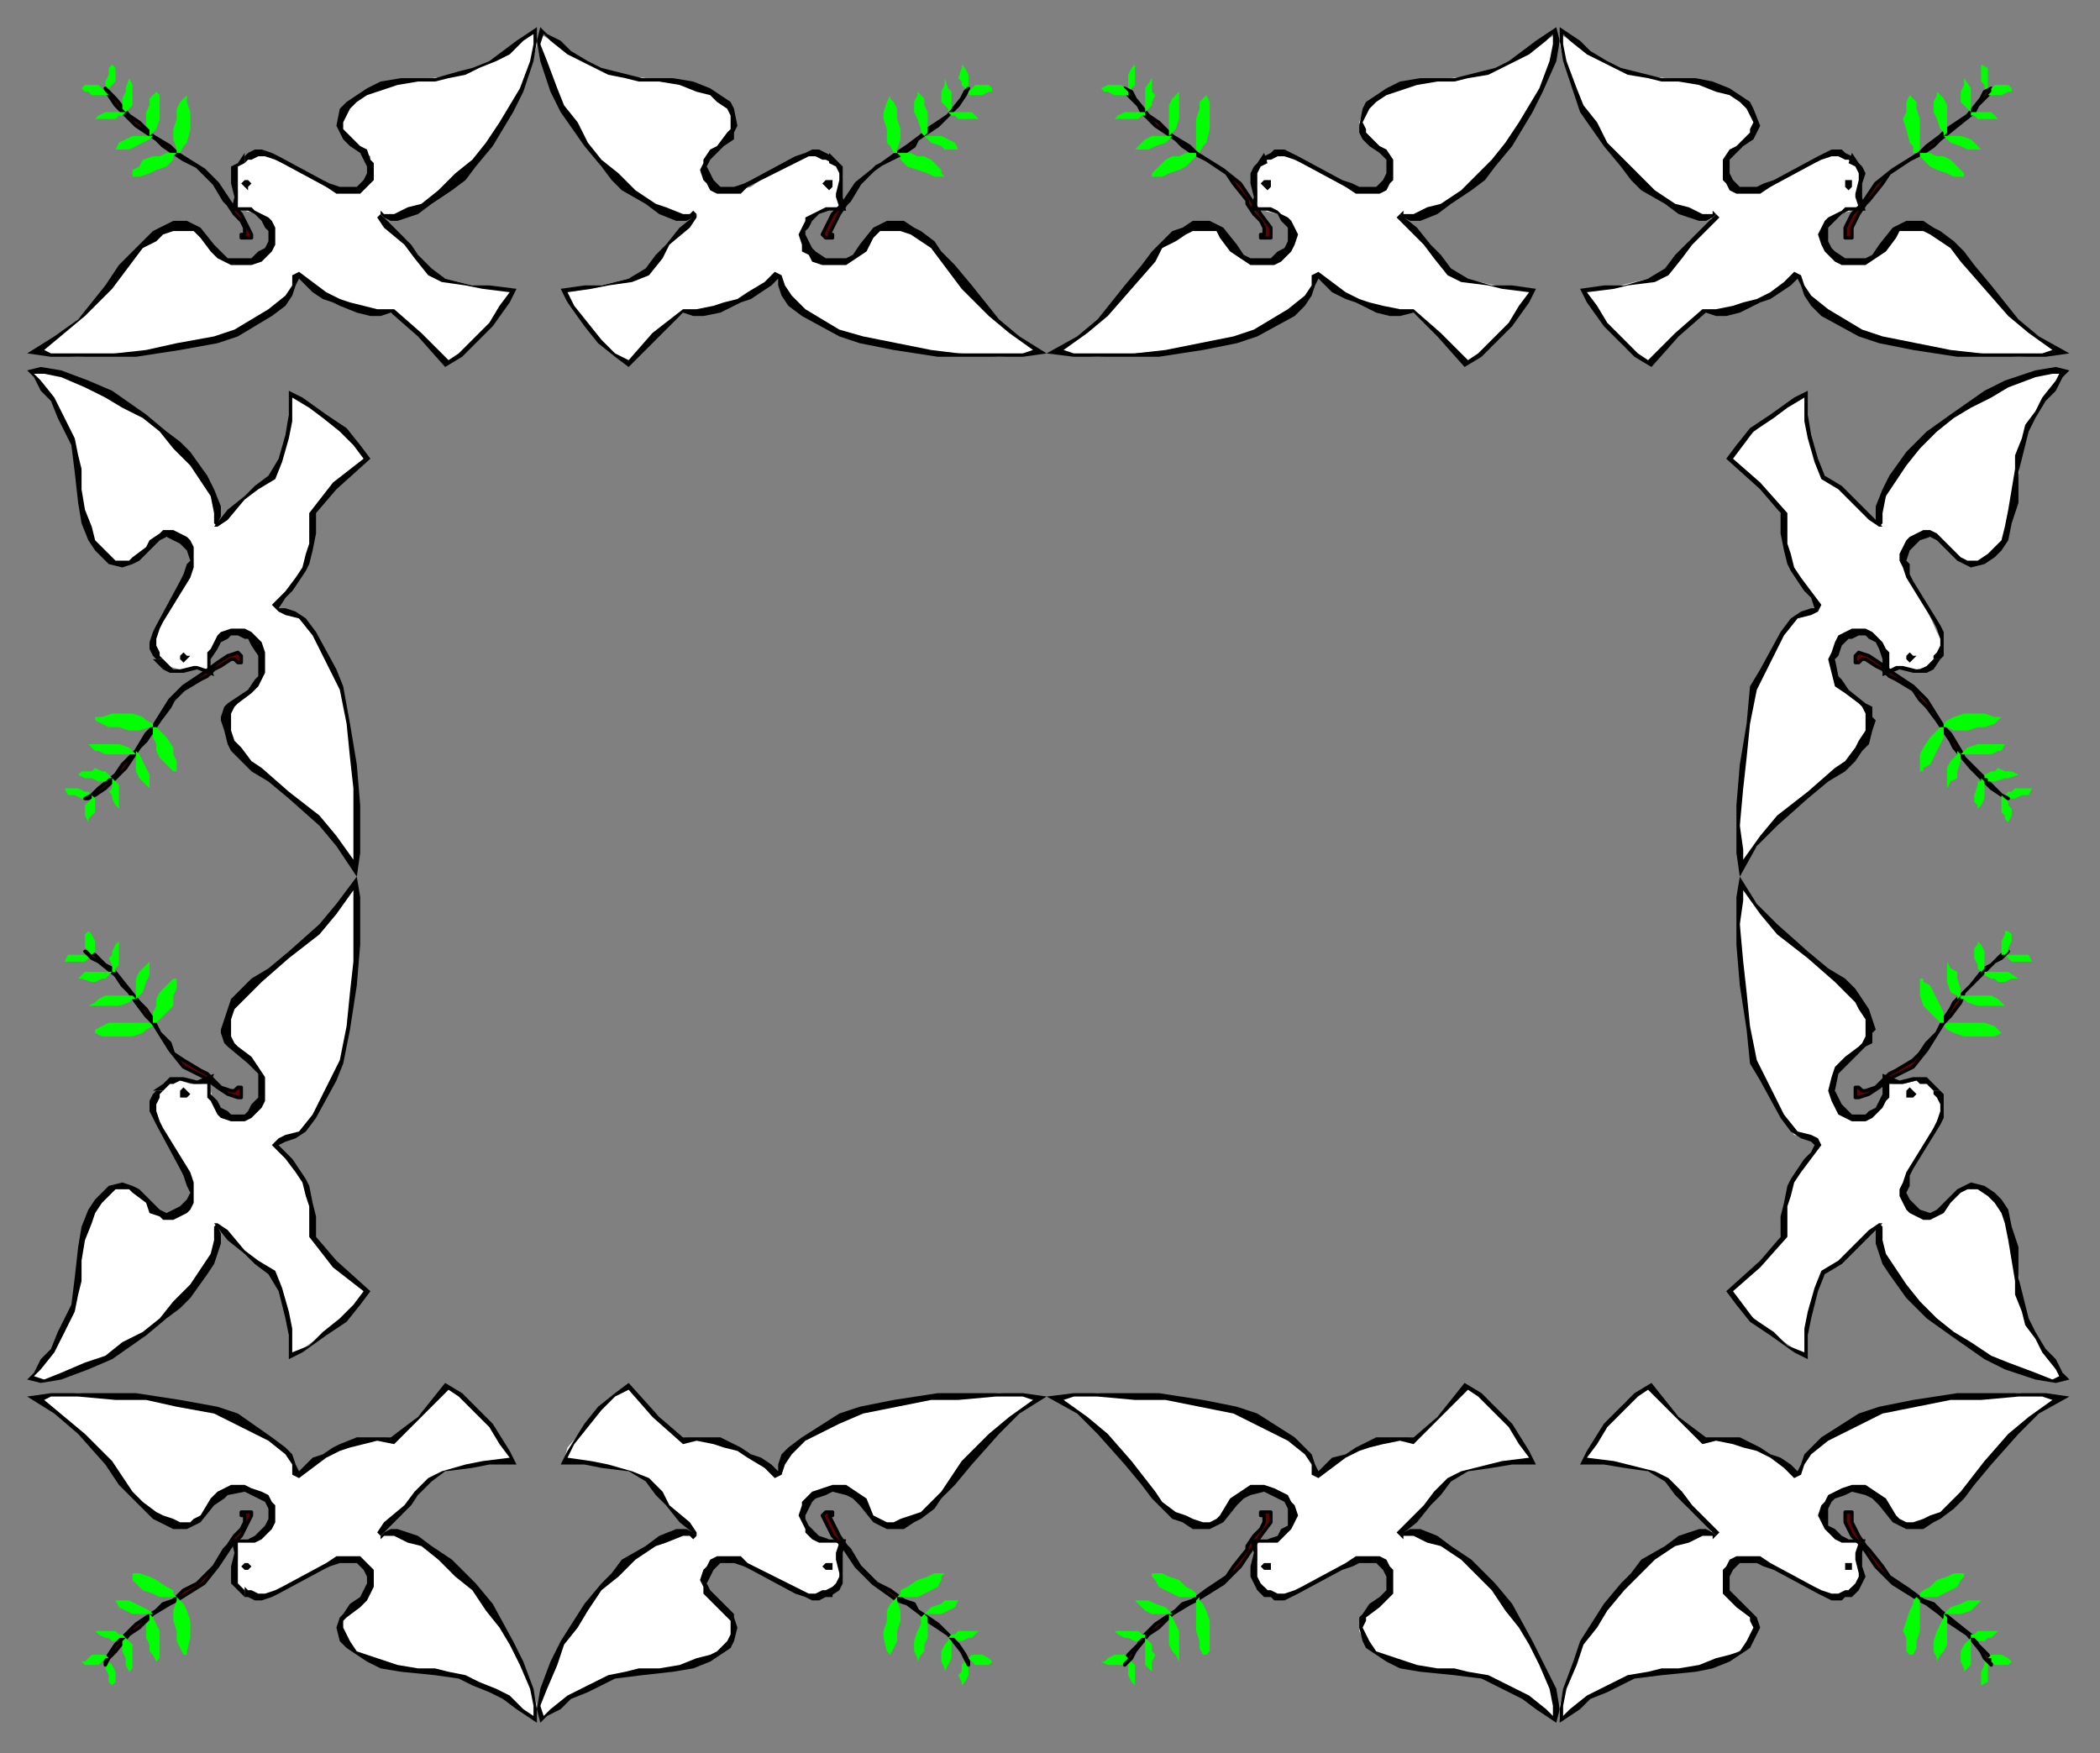 <?xml version="1.0" encoding="UTF-8" standalone="no"?>
<svg
   xmlns:dc="http://purl.org/dc/elements/1.1/"
   xmlns:cc="http://creativecommons.org/ns#"
   xmlns:rdf="http://www.w3.org/1999/02/22-rdf-syntax-ns#"
   xmlns:svg="http://www.w3.org/2000/svg"
   xmlns="http://www.w3.org/2000/svg"
   xmlns:sodipodi="http://sodipodi.sourceforge.net/DTD/sodipodi-0.dtd"
   xmlns:inkscape="http://www.inkscape.org/namespaces/inkscape"
   version="1.0"
   width="163.512mm"
   height="136.525mm"
   id="svg317"
   sodipodi:docname="BDRLC006.WMF">
  <rect width="100%" height="100%" fill="#808080" stroke="none"/>
  <sodipodi:namedview
     pagecolor="#ffffff"
     bordercolor="#666666"
     borderopacity="1"
     objecttolerance="10"
     gridtolerance="10"
     guidetolerance="10"
     inkscape:pageopacity="0"
     inkscape:pageshadow="2"
     inkscape:window-width="640"
     inkscape:window-height="480"
     id="namedview319" />
  <defs
     id="defs3">
    <pattern
       id="WMFhbasepattern"
       patternUnits="userSpaceOnUse"
       width="6"
       height="6"
       x="0"
       y="0" />
  </defs>
  <path
     style="fill:#ffffff;fill-rule:evenodd;fill-opacity:1;stroke:none;"
     d="  M 9,109   L 13,114   L 16,118   L 19,124   L 22,131   L 23,140   L 24,147   L 25,154   L 28,160   L 31,164   L 36,166   L 39,165   L 43,162   L 47,158   L 51,158   L 54,160   L 56,163   L 56,166   L 55,171   L 51,177   L 46,186   L 45,190   L 46,193   L 49,196   L 53,197   L 56,197   L 59,197   L 62,197   L 62,194   L 63,190   L 65,188   L 68,186   L 72,186   L 75,189   L 77,194   L 77,197   L 76,201   L 72,205   L 68,207   L 67,211   L 67,215   L 69,220   L 76,227   L 82,232   L 89,237   L 94,242   L 100,249   L 104,255   L 105,243   L 105,232   L 104,220   L 101,203   L 97,195   L 93,187   L 88,182   L 85,180   L 82,179   L 82,178   L 86,174   L 90,165   L 92,159   L 92,151   L 97,144   L 104,138   L 108,135   L 102,128   L 96,123   L 89,118   L 86,116   L 85,122   L 85,127   L 83,135   L 80,140   L 72,147   L 65,154   L 64,153   L 64,149   L 61,143   L 56,135   L 49,128   L 41,122   L 31,116   L 25,112   L 17,110   L 13,109   L 9,109  z "
     id="path5" />
  <path
     style="fill:#00ff00;fill-rule:evenodd;fill-opacity:1;stroke:none;"
     d="  M 22,234   L 24,235   L 25,235   L 26,234   L 27,234   L 26,233   L 25,233   L 23,232   L 23,232   L 20,232   L 19,232   L 20,234   L 22,234  z "
     id="path7" />
  <path
     style="fill:#590505;fill-rule:evenodd;fill-opacity:1;stroke:#000000;stroke-width:1px;stroke-linecap:round;stroke-linejoin:round;stroke-miterlimit:4;stroke-dasharray:none;stroke-opacity:1;"
     d="  M 26,235   L 28,234   L 31,232   L 33,230   L 37,226   L 41,220   L 43,218   L 45,215   L 47,212   L 50,208   L 51,206   L 54,203   L 59,200   L 61,199   L 63,197   L 65,196   L 68,194   L 69,194   L 70,195   L 71,195   L 71,193   L 70,192   L 67,193   L 64,195   L 60,198   L 54,202   L 50,206   L 45,214   L 43,216   L 40,221   L 38,223   L 36,225   L 34,228   L 29,232   L 27,234   L 25,235   L 26,235  z "
     id="path9" />
  <path
     style="fill:#00ff00;fill-rule:evenodd;fill-opacity:1;stroke:none;"
     d="  M 27,229   L 29,230   L 31,230   L 32,229   L 33,229   L 32,228   L 31,227   L 30,227   L 28,226   L 27,227   L 24,227   L 23,228   L 25,229   L 27,229  z "
     id="path11" />
  <path
     style="fill:#00ff00;fill-rule:evenodd;fill-opacity:1;stroke:none;"
     d="  M 29,221   L 31,222   L 33,222   L 37,222   L 39,222   L 39,222   L 40,222   L 39,221   L 38,220   L 35,219   L 33,219   L 30,219   L 27,219   L 26,219   L 28,221   L 29,221  z "
     id="path13" />
  <path
     style="fill:#00ff00;fill-rule:evenodd;fill-opacity:1;stroke:none;"
     d="  M 26,242   L 26,241   L 27,240   L 28,239   L 28,237   L 28,235   L 27,234   L 27,235   L 26,236   L 25,237   L 25,238   L 25,239   L 25,240   L 26,242  z "
     id="path15" />
  <path
     style="fill:#00ff00;fill-rule:evenodd;fill-opacity:1;stroke:none;"
     d="  M 30,213   L 32,214   L 35,214   L 38,215   L 41,215   L 44,214   L 45,214   L 45,213   L 43,212   L 42,211   L 39,210   L 35,210   L 33,210   L 30,211   L 28,211   L 28,212   L 30,213  z "
     id="path17" />
  <path
     style="fill:#00ff00;fill-rule:evenodd;fill-opacity:1;stroke:none;"
     d="  M 33,235   L 34,237   L 35,238   L 35,237   L 35,236   L 35,235   L 35,234   L 35,231   L 34,230   L 34,230   L 33,229   L 33,230   L 33,230   L 33,232   L 32,233   L 33,234   L 33,235  z "
     id="path19" />
  <path
     style="fill:#00ff00;fill-rule:evenodd;fill-opacity:1;stroke:none;"
     d="  M 41,229   L 42,230   L 44,232   L 44,231   L 44,230   L 44,228   L 43,226   L 42,224   L 41,222   L 40,221   L 40,222   L 40,222   L 40,224   L 40,227   L 41,229  z "
     id="path21" />
  <path
     style="fill:#00ff00;fill-rule:evenodd;fill-opacity:1;stroke:none;"
     d="  M 46,219   L 46,221   L 47,223   L 49,225   L 50,226   L 51,227   L 52,227   L 52,226   L 52,224   L 51,222   L 51,220   L 49,217   L 47,215   L 46,214   L 45,214   L 45,216   L 45,217   L 46,219  z "
     id="path23" />
  <path
     style="fill:#000000;fill-rule:evenodd;fill-opacity:1;stroke:none;"
     d="  M 48,194   L 47,193   L 47,192   L 46,190   L 46,188   L 47,185   L 48,183   L 56,170   L 57,167   L 57,165   L 57,163   L 57,161   L 56,159   L 55,158   L 53,157   L 51,156   L 48,156   L 47,157   L 44,159   L 43,161   L 39,164   L 38,165   L 36,165   L 34,165   L 32,163   L 30,161   L 28,159   L 27,155   L 25,150   L 24,144   L 24,138   L 23,134   L 22,129   L 20,125   L 18,121   L 16,117   L 12,112   L 10,110   L 13,110   L 18,111   L 25,114   L 31,117   L 36,120   L 42,123   L 47,127   L 51,132   L 56,137   L 60,143   L 62,146   L 63,151   L 63,153   L 63,154   L 64,155   L 64,154   L 65,152   L 65,149   L 63,144   L 61,140   L 56,133   L 53,130   L 49,127   L 43,122   L 33,115   L 26,112   L 18,109   L 12,108   L 8,109   L 10,111   L 12,115   L 15,118   L 17,123   L 19,127   L 21,131   L 22,139   L 23,148   L 24,154   L 26,159   L 28,162   L 30,164   L 32,166   L 36,167   L 39,166   L 41,165   L 43,163   L 45,161   L 47,159   L 49,158   L 51,159   L 53,160   L 55,162   L 56,165   L 55,166   L 54,169   L 53,171   L 46,184   L 45,186   L 44,189   L 44,191   L 45,193   L 46,194   L 48,194  z "
     id="path25" />
  <path
     style="fill:#000000;fill-rule:evenodd;fill-opacity:1;stroke:none;"
     d="  M 82,180   L 84,181   L 88,182   L 92,187   L 97,197   L 100,203   L 102,213   L 103,223   L 104,232   L 104,243   L 104,250   L 104,253   L 99,246   L 94,240   L 85,233   L 77,226   L 74,224   L 71,220   L 69,218   L 68,215   L 68,212   L 68,210   L 69,208   L 70,207   L 74,204   L 76,202   L 78,198   L 78,194   L 78,192   L 77,189   L 75,187   L 74,186   L 72,185   L 70,185   L 68,185   L 65,186   L 64,187   L 63,189   L 62,191   L 61,192   L 61,194   L 61,197   L 58,196   L 57,196   L 53,197   L 51,197   L 50,196   L 48,194   L 45,194   L 48,197   L 50,198   L 51,198   L 54,198   L 58,197   L 63,199   L 62,196   L 62,194   L 64,191   L 65,189   L 67,188   L 68,187   L 70,187   L 72,188   L 73,188   L 74,190   L 76,193   L 76,194   L 76,199   L 75,200   L 73,203   L 67,207   L 66,208   L 65,211   L 65,212   L 66,215   L 67,219   L 68,221   L 71,224   L 74,227   L 79,230   L 85,235   L 94,243   L 99,249   L 105,258   L 106,251   L 106,237   L 105,225   L 103,213   L 101,202   L 99,197   L 93,186   L 90,182   L 87,180   L 84,179   L 82,179   L 84,176   L 86,174   L 88,171   L 90,168   L 91,166   L 92,162   L 93,157   L 93,154   L 93,151   L 99,144   L 109,135   L 106,131   L 102,126   L 96,122   L 89,117   L 85,115   L 85,122   L 84,128   L 82,135   L 79,140   L 75,143   L 72,146   L 67,150   L 63,155   L 64,155   L 67,153   L 72,147   L 76,144   L 81,141   L 83,136   L 85,129   L 86,124   L 86,117   L 91,120   L 95,123   L 100,127   L 104,131   L 107,135   L 98,142   L 91,151   L 91,155   L 91,160   L 90,163   L 89,167   L 87,170   L 84,174   L 80,178   L 82,180  z "
     id="path27" />
  <path
     style="fill:#000000;fill-rule:evenodd;fill-opacity:1;stroke:none;"
     d="  M 56,193   L 55,193   L 54,192   L 53,193   L 53,193   L 53,194   L 54,195   L 55,194   L 56,193  z "
     id="path29" />
  <path
     style="fill:#ffffff;fill-rule:evenodd;fill-opacity:1;stroke:none;"
     d="  M 9,406   L 13,401   L 16,397   L 19,392   L 22,384   L 23,375   L 24,368   L 25,361   L 28,355   L 31,351   L 36,349   L 39,350   L 43,353   L 47,357   L 51,358   L 54,355   L 56,353   L 56,349   L 55,345   L 51,338   L 46,330   L 45,326   L 46,322   L 49,319   L 53,318   L 56,319   L 59,319   L 62,318   L 62,321   L 63,325   L 65,328   L 68,329   L 72,329   L 75,326   L 77,322   L 77,318   L 76,314   L 72,310   L 68,308   L 67,304   L 67,300   L 69,295   L 76,288   L 82,283   L 89,278   L 94,273   L 100,266   L 104,260   L 105,272   L 105,283   L 104,295   L 101,312   L 97,321   L 93,328   L 88,334   L 85,335   L 82,336   L 82,337   L 86,341   L 90,350   L 92,356   L 92,364   L 97,371   L 104,377   L 108,380   L 102,387   L 96,392   L 89,397   L 86,399   L 85,393   L 85,388   L 83,380   L 80,375   L 72,368   L 65,361   L 64,362   L 64,366   L 61,372   L 56,380   L 49,388   L 41,393   L 31,400   L 25,403   L 17,405   L 13,406   L 9,406  z "
     id="path31" />
  <path
     style="fill:#00ff00;fill-rule:evenodd;fill-opacity:1;stroke:none;"
     d="  M 22,281   L 24,281   L 25,281   L 26,281   L 27,281   L 26,282   L 25,283   L 23,283   L 23,283   L 20,283   L 19,283   L 20,281   L 22,281  z "
     id="path33" />
  <path
     style="fill:#590505;fill-rule:evenodd;fill-opacity:1;stroke:#000000;stroke-width:1px;stroke-linecap:round;stroke-linejoin:round;stroke-miterlimit:4;stroke-dasharray:none;stroke-opacity:1;"
     d="  M 26,280   L 28,281   L 31,284   L 33,285   L 37,290   L 41,295   L 43,297   L 45,300   L 47,304   L 50,307   L 51,310   L 54,312   L 59,315   L 61,316   L 63,318   L 65,320   L 68,321   L 69,321   L 70,320   L 71,320   L 71,323   L 70,323   L 67,322   L 64,320   L 60,317   L 54,314   L 50,309   L 45,301   L 43,299   L 40,295   L 38,292   L 36,290   L 34,287   L 29,283   L 27,282   L 25,280   L 26,280  z "
     id="path35" />
  <path
     style="fill:#00ff00;fill-rule:evenodd;fill-opacity:1;stroke:none;"
     d="  M 27,286   L 29,286   L 31,286   L 32,286   L 33,286   L 32,287   L 31,288   L 30,288   L 28,289   L 27,289   L 24,288   L 23,288   L 25,286   L 27,286  z "
     id="path37" />
  <path
     style="fill:#00ff00;fill-rule:evenodd;fill-opacity:1;stroke:none;"
     d="  M 29,294   L 31,293   L 33,293   L 37,293   L 39,293   L 39,293   L 40,294   L 39,294   L 38,295   L 35,296   L 33,296   L 30,296   L 27,296   L 26,296   L 28,295   L 29,294  z "
     id="path39" />
  <path
     style="fill:#00ff00;fill-rule:evenodd;fill-opacity:1;stroke:none;"
     d="  M 26,274   L 26,274   L 27,275   L 28,277   L 28,278   L 28,280   L 27,281   L 27,281   L 26,280   L 25,279   L 25,277   L 25,276   L 25,275   L 26,274  z "
     id="path41" />
  <path
     style="fill:#00ff00;fill-rule:evenodd;fill-opacity:1;stroke:none;"
     d="  M 30,302   L 32,301   L 35,301   L 38,301   L 41,301   L 44,301   L 45,302   L 45,302   L 43,303   L 42,304   L 39,305   L 35,305   L 33,305   L 30,305   L 28,304   L 28,303   L 30,302  z "
     id="path43" />
  <path
     style="fill:#00ff00;fill-rule:evenodd;fill-opacity:1;stroke:none;"
     d="  M 33,280   L 34,278   L 35,277   L 35,278   L 35,279   L 35,280   L 35,282   L 35,284   L 34,285   L 34,286   L 33,286   L 33,285   L 33,285   L 33,284   L 32,282   L 33,281   L 33,280  z "
     id="path45" />
  <path
     style="fill:#00ff00;fill-rule:evenodd;fill-opacity:1;stroke:none;"
     d="  M 41,286   L 42,285   L 44,283   L 44,284   L 44,285   L 44,287   L 43,289   L 42,292   L 41,293   L 40,294   L 40,293   L 40,293   L 40,291   L 40,288   L 41,286  z "
     id="path47" />
  <path
     style="fill:#00ff00;fill-rule:evenodd;fill-opacity:1;stroke:none;"
     d="  M 46,296   L 46,294   L 47,292   L 49,290   L 50,289   L 51,288   L 52,288   L 52,290   L 52,291   L 51,293   L 51,296   L 49,298   L 47,300   L 46,301   L 45,301   L 45,300   L 45,298   L 46,296  z "
     id="path49" />
  <path
     style="fill:#000000;fill-rule:evenodd;fill-opacity:1;stroke:none;"
     d="  M 48,321   L 47,322   L 47,323   L 46,325   L 46,327   L 47,330   L 48,332   L 56,345   L 57,348   L 57,350   L 57,352   L 57,354   L 56,356   L 55,357   L 53,358   L 51,359   L 48,359   L 47,358   L 44,357   L 43,354   L 39,351   L 38,350   L 36,350   L 34,350   L 32,352   L 30,354   L 28,357   L 27,360   L 25,365   L 24,371   L 24,377   L 23,381   L 22,386   L 20,390   L 18,394   L 16,398   L 12,403   L 10,405   L 13,406   L 18,404   L 25,401   L 31,399   L 36,395   L 42,392   L 47,388   L 51,383   L 56,378   L 60,372   L 62,369   L 63,365   L 63,362   L 63,361   L 64,360   L 64,361   L 65,363   L 65,366   L 63,372   L 61,375   L 56,382   L 53,385   L 49,388   L 43,393   L 33,400   L 26,403   L 18,406   L 12,407   L 8,406   L 10,404   L 12,400   L 15,397   L 17,392   L 19,388   L 21,384   L 22,376   L 23,367   L 24,361   L 26,356   L 28,353   L 30,351   L 32,349   L 36,348   L 39,349   L 41,350   L 43,352   L 45,354   L 47,356   L 49,357   L 51,356   L 53,355   L 55,353   L 56,351   L 55,349   L 54,346   L 53,344   L 46,331   L 45,329   L 44,327   L 44,324   L 45,322   L 46,321   L 48,321  z "
     id="path51" />
  <path
     style="fill:#000000;fill-rule:evenodd;fill-opacity:1;stroke:none;"
     d="  M 82,335   L 84,334   L 88,333   L 92,328   L 97,318   L 100,312   L 102,302   L 103,292   L 104,283   L 104,272   L 104,265   L 104,262   L 99,269   L 94,275   L 85,282   L 77,289   L 74,292   L 71,295   L 69,297   L 68,300   L 68,303   L 68,305   L 69,307   L 70,308   L 74,311   L 76,314   L 78,317   L 78,321   L 78,324   L 77,326   L 75,328   L 74,329   L 72,330   L 70,330   L 68,330   L 65,329   L 64,328   L 63,326   L 62,324   L 61,323   L 61,321   L 61,319   L 58,319   L 57,319   L 53,318   L 51,319   L 50,319   L 48,321   L 45,321   L 48,319   L 50,317   L 51,317   L 54,317   L 58,318   L 63,316   L 62,319   L 62,322   L 64,324   L 65,326   L 67,327   L 68,328   L 70,328   L 72,328   L 73,327   L 74,325   L 76,323   L 76,321   L 76,316   L 75,315   L 73,313   L 67,308   L 66,307   L 65,304   L 65,303   L 66,300   L 67,297   L 68,294   L 71,291   L 74,288   L 79,285   L 85,280   L 94,272   L 99,266   L 105,258   L 106,264   L 106,278   L 105,290   L 103,303   L 101,313   L 99,318   L 93,329   L 90,333   L 87,335   L 84,336   L 82,337   L 84,339   L 86,341   L 88,344   L 90,347   L 91,349   L 92,354   L 93,358   L 93,361   L 93,364   L 99,371   L 109,380   L 106,384   L 102,389   L 96,393   L 89,398   L 85,400   L 85,393   L 84,388   L 82,380   L 79,375   L 75,372   L 72,369   L 67,365   L 63,360   L 64,360   L 67,362   L 72,368   L 76,371   L 81,374   L 83,379   L 85,386   L 86,391   L 86,398   L 91,396   L 95,392   L 100,388   L 104,384   L 107,380   L 98,373   L 91,364   L 91,360   L 91,355   L 90,352   L 89,348   L 87,345   L 84,341   L 80,337   L 82,335  z "
     id="path53" />
  <path
     style="fill:#000000;fill-rule:evenodd;fill-opacity:1;stroke:none;"
     d="  M 56,322   L 55,323   L 54,323   L 53,323   L 53,322   L 53,321   L 54,320   L 55,321   L 56,322  z "
     id="path55" />
  <path
     style="fill:#ffffff;fill-rule:evenodd;fill-opacity:1;stroke:none;"
     d="  M 607,109   L 604,114   L 601,118   L 598,124   L 595,131   L 594,140   L 593,147   L 591,154   L 589,160   L 585,164   L 581,166   L 577,165   L 574,162   L 570,158   L 566,158   L 562,160   L 560,163   L 561,166   L 562,171   L 566,177   L 570,186   L 572,190   L 570,193   L 568,196   L 564,197   L 560,197   L 557,197   L 555,197   L 555,194   L 554,190   L 551,188   L 548,186   L 545,186   L 542,189   L 540,194   L 540,197   L 541,201   L 545,205   L 548,207   L 550,211   L 550,215   L 547,220   L 541,227   L 534,232   L 528,237   L 522,242   L 517,249   L 512,255   L 512,243   L 512,232   L 513,220   L 516,203   L 520,195   L 524,187   L 528,182   L 532,180   L 535,179   L 535,178   L 531,174   L 527,165   L 525,159   L 524,151   L 519,144   L 512,138   L 509,135   L 515,128   L 521,123   L 528,118   L 531,116   L 532,122   L 532,127   L 534,135   L 537,140   L 545,147   L 552,154   L 553,153   L 553,149   L 555,143   L 560,135   L 568,128   L 576,122   L 586,116   L 592,112   L 600,110   L 604,109   L 607,109  z "
     id="path57" />
  <path
     style="fill:#00ff00;fill-rule:evenodd;fill-opacity:1;stroke:none;"
     d="  M 595,234   L 593,235   L 591,235   L 591,234   L 590,234   L 591,233   L 592,233   L 593,232   L 594,232   L 596,232   L 598,232   L 597,234   L 595,234  z "
     id="path59" />
  <path
     style="fill:#590505;fill-rule:evenodd;fill-opacity:1;stroke:#000000;stroke-width:1px;stroke-linecap:round;stroke-linejoin:round;stroke-miterlimit:4;stroke-dasharray:none;stroke-opacity:1;"
     d="  M 591,235   L 589,234   L 586,232   L 584,230   L 580,226   L 575,220   L 574,218   L 572,215   L 570,212   L 567,208   L 565,206   L 563,203   L 558,200   L 556,199   L 554,197   L 552,196   L 549,194   L 548,194   L 547,195   L 546,195   L 546,193   L 547,192   L 550,193   L 553,195   L 557,198   L 563,202   L 567,206   L 572,214   L 574,216   L 577,221   L 578,223   L 580,225   L 583,228   L 587,232   L 589,234   L 591,235   L 591,235  z "
     id="path61" />
  <path
     style="fill:#00ff00;fill-rule:evenodd;fill-opacity:1;stroke:none;"
     d="  M 590,229   L 587,230   L 585,230   L 585,229   L 584,229   L 584,228   L 586,227   L 587,227   L 588,226   L 590,227   L 592,227   L 594,228   L 591,229   L 590,229  z "
     id="path63" />
  <path
     style="fill:#00ff00;fill-rule:evenodd;fill-opacity:1;stroke:none;"
     d="  M 588,221   L 586,222   L 583,222   L 580,222   L 578,222   L 577,222   L 577,222   L 578,221   L 579,220   L 582,219   L 584,219   L 587,219   L 589,219   L 590,219   L 589,221   L 588,221  z "
     id="path65" />
  <path
     style="fill:#00ff00;fill-rule:evenodd;fill-opacity:1;stroke:none;"
     d="  M 591,242   L 590,241   L 590,240   L 589,239   L 589,237   L 589,235   L 589,234   L 590,235   L 591,236   L 591,237   L 592,238   L 592,239   L 592,240   L 591,242  z "
     id="path67" />
  <path
     style="fill:#00ff00;fill-rule:evenodd;fill-opacity:1;stroke:none;"
     d="  M 587,213   L 584,214   L 582,214   L 579,215   L 575,215   L 573,214   L 572,214   L 572,213   L 573,212   L 575,211   L 578,210   L 582,210   L 584,210   L 587,211   L 589,211   L 588,212   L 587,213  z "
     id="path69" />
  <path
     style="fill:#00ff00;fill-rule:evenodd;fill-opacity:1;stroke:none;"
     d="  M 584,235   L 583,237   L 582,238   L 582,237   L 581,236   L 581,235   L 581,234   L 582,231   L 582,230   L 583,230   L 583,229   L 584,230   L 584,230   L 584,232   L 584,233   L 584,234   L 584,235  z "
     id="path71" />
  <path
     style="fill:#00ff00;fill-rule:evenodd;fill-opacity:1;stroke:none;"
     d="  M 576,229   L 574,230   L 573,232   L 573,231   L 573,230   L 573,228   L 573,226   L 574,224   L 576,222   L 576,221   L 577,222   L 577,222   L 577,224   L 576,227   L 576,229  z "
     id="path73" />
  <path
     style="fill:#00ff00;fill-rule:evenodd;fill-opacity:1;stroke:none;"
     d="  M 571,219   L 570,221   L 569,223   L 568,225   L 566,226   L 566,227   L 565,227   L 565,226   L 565,224   L 565,222   L 566,220   L 568,217   L 570,215   L 571,214   L 572,214   L 572,216   L 572,217   L 571,219  z "
     id="path75" />
  <path
     style="fill:#000000;fill-rule:evenodd;fill-opacity:1;stroke:none;"
     d="  M 569,194   L 569,193   L 570,192   L 571,190   L 571,188   L 570,185   L 569,183   L 561,170   L 560,167   L 559,165   L 559,163   L 560,161   L 561,159   L 562,158   L 564,157   L 566,156   L 568,156   L 570,157   L 572,159   L 574,161   L 577,164   L 579,165   L 580,165   L 582,165   L 585,163   L 587,161   L 589,159   L 590,155   L 591,150   L 592,144   L 593,138   L 593,134   L 595,129   L 596,125   L 599,121   L 601,117   L 605,112   L 606,110   L 604,110   L 599,111   L 591,114   L 586,117   L 580,120   L 575,123   L 570,127   L 565,132   L 561,137   L 557,143   L 555,146   L 554,151   L 554,153   L 554,154   L 553,155   L 552,154   L 552,152   L 552,149   L 554,144   L 556,140   L 561,133   L 564,130   L 567,127   L 574,122   L 584,115   L 590,112   L 599,109   L 605,108   L 609,109   L 607,111   L 605,115   L 602,118   L 599,123   L 597,127   L 596,131   L 594,139   L 594,148   L 592,154   L 591,159   L 589,162   L 587,164   L 584,166   L 580,167   L 578,166   L 576,165   L 574,163   L 572,161   L 570,159   L 568,158   L 565,159   L 564,160   L 562,162   L 561,165   L 562,166   L 562,169   L 563,171   L 571,184   L 572,186   L 572,189   L 572,191   L 572,193   L 571,194   L 569,194  z "
     id="path77" />
  <path
     style="fill:#000000;fill-rule:evenodd;fill-opacity:1;stroke:none;"
     d="  M 535,180   L 533,181   L 529,182   L 525,187   L 520,197   L 517,203   L 515,213   L 514,223   L 513,232   L 512,243   L 513,250   L 513,253   L 518,246   L 523,240   L 532,233   L 540,226   L 543,224   L 546,220   L 547,218   L 549,215   L 549,212   L 549,210   L 548,208   L 547,207   L 543,204   L 540,202   L 539,198   L 538,194   L 539,192   L 540,189   L 541,187   L 543,186   L 545,185   L 547,185   L 549,185   L 551,186   L 552,187   L 554,189   L 555,191   L 556,192   L 556,194   L 556,197   L 558,196   L 560,196   L 564,197   L 565,197   L 567,196   L 569,194   L 571,194   L 569,197   L 567,198   L 565,198   L 563,198   L 559,197   L 554,199   L 554,196   L 554,194   L 553,191   L 552,189   L 550,188   L 549,187   L 547,187   L 545,188   L 544,188   L 542,190   L 541,193   L 540,194   L 541,199   L 542,200   L 544,203   L 549,207   L 551,208   L 551,211   L 552,212   L 551,215   L 550,219   L 548,221   L 546,224   L 543,227   L 538,230   L 532,235   L 523,243   L 517,249   L 512,258   L 511,251   L 511,237   L 512,225   L 514,213   L 515,202   L 518,197   L 524,186   L 527,182   L 530,180   L 533,179   L 534,179   L 533,176   L 531,174   L 529,171   L 527,168   L 526,166   L 525,162   L 524,157   L 524,154   L 524,151   L 518,144   L 508,135   L 511,131   L 515,126   L 521,122   L 528,117   L 532,115   L 532,122   L 533,128   L 535,135   L 537,140   L 542,143   L 545,146   L 549,150   L 554,155   L 553,155   L 550,153   L 544,147   L 541,144   L 536,141   L 534,136   L 532,129   L 531,124   L 531,117   L 526,120   L 522,123   L 516,127   L 513,131   L 510,135   L 518,142   L 526,151   L 526,155   L 526,160   L 527,163   L 528,167   L 530,170   L 533,174   L 536,178   L 535,180  z "
     id="path79" />
  <path
     style="fill:#000000;fill-rule:evenodd;fill-opacity:1;stroke:none;"
     d="  M 561,193   L 561,193   L 562,192   L 563,193   L 564,193   L 563,194   L 562,195   L 561,194   L 561,193  z "
     id="path81" />
  <path
     style="fill:#ffffff;fill-rule:evenodd;fill-opacity:1;stroke:none;"
     d="  M 607,406   L 604,401   L 601,397   L 598,392   L 595,384   L 594,375   L 593,368   L 591,361   L 589,355   L 585,351   L 581,349   L 577,350   L 574,353   L 570,357   L 566,358   L 562,355   L 560,353   L 561,349   L 562,345   L 566,338   L 570,330   L 572,326   L 570,322   L 568,319   L 564,318   L 560,319   L 557,319   L 555,318   L 555,321   L 554,325   L 551,328   L 548,329   L 545,329   L 542,326   L 540,322   L 540,318   L 541,314   L 545,310   L 548,308   L 550,304   L 550,300   L 547,295   L 541,288   L 534,283   L 528,278   L 522,273   L 517,266   L 512,260   L 512,272   L 512,283   L 513,295   L 516,312   L 520,321   L 524,328   L 528,334   L 532,335   L 535,336   L 535,337   L 531,341   L 527,350   L 525,356   L 524,364   L 519,371   L 512,377   L 509,380   L 515,387   L 521,392   L 528,397   L 531,399   L 532,393   L 532,388   L 534,380   L 537,375   L 545,368   L 552,361   L 553,362   L 553,366   L 555,372   L 560,380   L 568,388   L 576,393   L 586,400   L 592,403   L 600,405   L 604,406   L 607,406  z "
     id="path83" />
  <path
     style="fill:#00ff00;fill-rule:evenodd;fill-opacity:1;stroke:none;"
     d="  M 595,281   L 593,281   L 591,281   L 591,281   L 590,281   L 591,282   L 592,283   L 593,283   L 594,283   L 596,283   L 598,283   L 597,281   L 595,281  z "
     id="path85" />
  <path
     style="fill:#590505;fill-rule:evenodd;fill-opacity:1;stroke:#000000;stroke-width:1px;stroke-linecap:round;stroke-linejoin:round;stroke-miterlimit:4;stroke-dasharray:none;stroke-opacity:1;"
     d="  M 591,280   L 589,281   L 586,284   L 584,285   L 580,290   L 575,295   L 574,297   L 572,300   L 570,304   L 567,307   L 565,310   L 563,312   L 558,315   L 556,316   L 554,318   L 552,320   L 549,321   L 548,321   L 547,320   L 546,320   L 546,323   L 547,323   L 550,322   L 553,320   L 557,317   L 563,314   L 567,309   L 572,301   L 574,299   L 577,295   L 578,292   L 580,290   L 583,287   L 587,283   L 589,282   L 591,280   L 591,280  z "
     id="path87" />
  <path
     style="fill:#00ff00;fill-rule:evenodd;fill-opacity:1;stroke:none;"
     d="  M 590,286   L 587,286   L 585,286   L 585,286   L 584,286   L 584,287   L 586,288   L 587,288   L 588,289   L 590,289   L 592,288   L 594,288   L 591,286   L 590,286  z "
     id="path89" />
  <path
     style="fill:#00ff00;fill-rule:evenodd;fill-opacity:1;stroke:none;"
     d="  M 588,294   L 586,293   L 583,293   L 580,293   L 578,293   L 577,293   L 577,294   L 578,294   L 579,295   L 582,296   L 584,296   L 587,296   L 589,296   L 590,296   L 589,295   L 588,294  z "
     id="path91" />
  <path
     style="fill:#00ff00;fill-rule:evenodd;fill-opacity:1;stroke:none;"
     d="  M 591,274   L 590,274   L 590,275   L 589,277   L 589,278   L 589,280   L 589,281   L 590,281   L 591,280   L 591,279   L 592,277   L 592,276   L 592,275   L 591,274  z "
     id="path93" />
  <path
     style="fill:#00ff00;fill-rule:evenodd;fill-opacity:1;stroke:none;"
     d="  M 587,302   L 584,301   L 582,301   L 579,301   L 575,301   L 573,301   L 572,302   L 572,302   L 573,303   L 575,304   L 578,305   L 582,305   L 584,305   L 587,305   L 589,304   L 588,303   L 587,302  z "
     id="path95" />
  <path
     style="fill:#00ff00;fill-rule:evenodd;fill-opacity:1;stroke:none;"
     d="  M 584,280   L 583,278   L 582,277   L 582,278   L 581,279   L 581,280   L 581,282   L 582,284   L 582,285   L 583,286   L 583,286   L 584,285   L 584,285   L 584,284   L 584,282   L 584,281   L 584,280  z "
     id="path97" />
  <path
     style="fill:#00ff00;fill-rule:evenodd;fill-opacity:1;stroke:none;"
     d="  M 576,286   L 574,285   L 573,283   L 573,284   L 573,285   L 573,287   L 573,289   L 574,292   L 576,293   L 576,294   L 577,293   L 577,293   L 577,291   L 576,288   L 576,286  z "
     id="path99" />
  <path
     style="fill:#00ff00;fill-rule:evenodd;fill-opacity:1;stroke:none;"
     d="  M 571,296   L 570,294   L 569,292   L 568,290   L 566,289   L 566,288   L 565,288   L 565,290   L 565,291   L 565,293   L 566,296   L 568,298   L 570,300   L 571,301   L 572,301   L 572,300   L 572,298   L 571,296  z "
     id="path101" />
  <path
     style="fill:#000000;fill-rule:evenodd;fill-opacity:1;stroke:none;"
     d="  M 569,321   L 569,322   L 570,323   L 571,325   L 571,327   L 570,330   L 569,332   L 561,345   L 560,348   L 559,350   L 559,352   L 560,354   L 561,356   L 562,357   L 564,358   L 566,359   L 568,359   L 570,358   L 572,357   L 574,354   L 577,351   L 579,350   L 580,350   L 582,350   L 585,352   L 587,354   L 589,357   L 590,360   L 591,365   L 592,371   L 593,377   L 593,381   L 595,386   L 596,390   L 599,394   L 601,398   L 605,403   L 606,405   L 604,406   L 599,404   L 591,401   L 586,399   L 580,395   L 575,392   L 570,388   L 565,383   L 561,378   L 557,372   L 555,369   L 554,365   L 554,362   L 554,361   L 553,360   L 552,361   L 552,363   L 552,366   L 554,372   L 556,375   L 561,382   L 564,385   L 567,388   L 574,393   L 584,400   L 590,403   L 599,406   L 605,407   L 609,406   L 607,404   L 605,400   L 602,397   L 599,392   L 597,388   L 596,384   L 594,376   L 594,367   L 592,361   L 591,356   L 589,353   L 587,351   L 584,349   L 580,348   L 578,349   L 576,350   L 574,352   L 572,354   L 570,356   L 568,357   L 565,356   L 564,355   L 562,353   L 561,351   L 562,349   L 562,346   L 563,344   L 571,331   L 572,329   L 572,327   L 572,324   L 572,322   L 571,321   L 569,321  z "
     id="path103" />
  <path
     style="fill:#000000;fill-rule:evenodd;fill-opacity:1;stroke:none;"
     d="  M 535,335   L 533,334   L 529,333   L 525,328   L 520,318   L 517,312   L 515,302   L 514,292   L 513,283   L 512,272   L 513,265   L 513,262   L 518,269   L 523,275   L 532,282   L 540,289   L 543,292   L 546,295   L 547,297   L 549,300   L 549,303   L 549,305   L 548,307   L 547,308   L 543,311   L 540,314   L 539,317   L 538,321   L 539,324   L 540,326   L 541,328   L 543,329   L 545,330   L 547,330   L 549,330   L 551,329   L 552,328   L 554,326   L 555,324   L 556,323   L 556,321   L 556,319   L 558,319   L 560,319   L 564,318   L 565,319   L 567,319   L 569,321   L 571,321   L 569,319   L 567,317   L 565,317   L 563,317   L 559,318   L 554,316   L 554,319   L 554,322   L 553,324   L 552,326   L 550,327   L 549,328   L 547,328   L 545,328   L 544,327   L 542,325   L 541,323   L 540,321   L 541,316   L 542,315   L 544,313   L 549,308   L 551,307   L 551,304   L 552,303   L 551,300   L 550,297   L 548,294   L 546,291   L 543,288   L 538,285   L 532,280   L 523,272   L 517,266   L 512,258   L 511,264   L 511,278   L 512,290   L 514,303   L 515,313   L 518,318   L 524,329   L 527,333   L 530,335   L 533,336   L 534,337   L 533,339   L 531,341   L 529,344   L 527,347   L 526,349   L 525,354   L 524,358   L 524,361   L 524,364   L 518,371   L 508,380   L 511,384   L 515,389   L 521,393   L 528,398   L 532,400   L 532,393   L 533,388   L 535,380   L 537,375   L 542,372   L 545,369   L 549,365   L 554,360   L 553,360   L 550,362   L 544,368   L 541,371   L 536,374   L 534,379   L 532,386   L 531,391   L 531,398   L 526,396   L 522,392   L 516,388   L 513,384   L 510,380   L 518,373   L 526,364   L 526,360   L 526,355   L 527,352   L 528,348   L 530,345   L 533,341   L 536,337   L 535,335  z "
     id="path105" />
  <path
     style="fill:#000000;fill-rule:evenodd;fill-opacity:1;stroke:none;"
     d="  M 561,322   L 561,323   L 562,323   L 563,323   L 564,322   L 563,321   L 562,320   L 561,321   L 561,322  z "
     id="path107" />
  <path
     style="fill:#ffffff;fill-rule:evenodd;fill-opacity:1;stroke:none;"
     d="  M 157,10   L 152,13   L 149,16   L 143,19   L 135,22   L 127,23   L 120,24   L 113,25   L 106,28   L 102,31   L 100,36   L 101,39   L 104,43   L 109,46   L 109,51   L 107,54   L 104,56   L 100,56   L 96,55   L 89,50   L 81,46   L 76,45   L 73,46   L 70,49   L 69,52   L 70,56   L 70,59   L 69,62   L 72,62   L 76,63   L 79,65   L 80,68   L 80,72   L 77,75   L 73,77   L 69,77   L 65,76   L 61,71   L 59,68   L 55,66   L 51,67   L 46,69   L 39,76   L 34,82   L 28,89   L 23,94   L 16,100   L 10,104   L 23,105   L 34,104   L 46,103   L 63,100   L 72,97   L 79,93   L 84,88   L 86,85   L 87,82   L 88,81   L 93,85   L 101,89   L 107,91   L 115,92   L 122,97   L 129,104   L 132,107   L 138,102   L 144,96   L 149,89   L 151,85   L 144,85   L 139,84   L 131,82   L 126,80   L 120,71   L 112,65   L 113,64   L 117,64   L 123,61   L 131,56   L 139,49   L 145,41   L 151,31   L 154,25   L 157,17   L 158,13   L 157,10  z "
     id="path109" />
  <path
     style="fill:#00ff00;fill-rule:evenodd;fill-opacity:1;stroke:none;"
     d="  M 32,22   L 31,24   L 31,25   L 31,26   L 32,27   L 32,26   L 33,25   L 34,24   L 34,23   L 34,20   L 33,19   L 32,20   L 32,22  z "
     id="path111" />
  <path
     style="fill:#590505;fill-rule:evenodd;fill-opacity:1;stroke:#000000;stroke-width:1px;stroke-linecap:round;stroke-linejoin:round;stroke-miterlimit:4;stroke-dasharray:none;stroke-opacity:1;"
     d="  M 31,26   L 32,28   L 34,31   L 36,33   L 40,37   L 46,41   L 48,43   L 51,45   L 54,47   L 58,49   L 60,51   L 63,54   L 66,59   L 67,60   L 69,63   L 71,65   L 72,67   L 72,69   L 71,69   L 71,70   L 74,70   L 74,69   L 73,67   L 71,63   L 68,60   L 64,54   L 60,50   L 52,45   L 50,43   L 45,40   L 43,38   L 41,36   L 38,34   L 34,29   L 32,27   L 31,26   L 31,26  z "
     id="path113" />
  <path
     style="fill:#00ff00;fill-rule:evenodd;fill-opacity:1;stroke:none;"
     d="  M 37,27   L 36,29   L 36,31   L 36,32   L 37,33   L 38,32   L 39,31   L 39,30   L 39,28   L 39,27   L 39,25   L 38,23   L 37,26   L 37,27  z "
     id="path115" />
  <path
     style="fill:#00ff00;fill-rule:evenodd;fill-opacity:1;stroke:none;"
     d="  M 44,29   L 44,31   L 43,33   L 43,37   L 44,38   L 44,39   L 44,40   L 45,39   L 46,38   L 47,35   L 47,33   L 47,30   L 47,28   L 46,27   L 45,28   L 44,29  z "
     id="path117" />
  <path
     style="fill:#00ff00;fill-rule:evenodd;fill-opacity:1;stroke:none;"
     d="  M 24,26   L 25,27   L 26,27   L 27,28   L 29,28   L 31,28   L 32,28   L 31,27   L 30,26   L 29,25   L 28,25   L 26,25   L 25,25   L 24,26  z "
     id="path119" />
  <path
     style="fill:#00ff00;fill-rule:evenodd;fill-opacity:1;stroke:none;"
     d="  M 53,30   L 52,32   L 52,35   L 51,38   L 51,41   L 52,44   L 52,45   L 53,45   L 54,43   L 55,42   L 56,38   L 56,35   L 56,33   L 55,30   L 55,28   L 54,29   L 53,30  z "
     id="path121" />
  <path
     style="fill:#00ff00;fill-rule:evenodd;fill-opacity:1;stroke:none;"
     d="  M 31,33   L 29,34   L 28,35   L 29,35   L 29,35   L 31,35   L 32,35   L 34,35   L 35,34   L 36,34   L 37,33   L 36,33   L 35,33   L 34,33   L 33,33   L 32,33   L 31,33  z "
     id="path123" />
  <path
     style="fill:#00ff00;fill-rule:evenodd;fill-opacity:1;stroke:none;"
     d="  M 37,41   L 35,42   L 34,44   L 35,44   L 36,44   L 38,44   L 40,43   L 42,42   L 44,41   L 45,40   L 44,40   L 43,40   L 42,40   L 39,40   L 37,41  z "
     id="path125" />
  <path
     style="fill:#00ff00;fill-rule:evenodd;fill-opacity:1;stroke:none;"
     d="  M 47,46   L 45,46   L 42,47   L 41,49   L 39,50   L 39,51   L 39,52   L 40,52   L 41,52   L 44,51   L 46,50   L 49,49   L 51,47   L 51,46   L 52,45   L 51,45   L 49,45   L 47,46  z "
     id="path127" />
  <path
     style="fill:#000000;fill-rule:evenodd;fill-opacity:1;stroke:none;"
     d="  M 72,48   L 73,47   L 74,47   L 76,46   L 78,46   L 81,47   L 83,48   L 96,55   L 99,57   L 102,57   L 103,57   L 106,57   L 107,56   L 109,54   L 110,53   L 110,50   L 110,48   L 109,47   L 108,44   L 106,43   L 102,39   L 101,38   L 101,36   L 102,34   L 103,32   L 105,30   L 108,28   L 111,27   L 117,25   L 123,24   L 128,24   L 132,23   L 137,22   L 141,20   L 146,18   L 150,16   L 154,12   L 157,10   L 157,13   L 156,18   L 153,26   L 150,31   L 147,36   L 143,42   L 139,47   L 134,51   L 129,56   L 124,60   L 120,61   L 116,63   L 113,63   L 112,62   L 112,63   L 113,64   L 115,65   L 117,65   L 123,63   L 127,60   L 133,56   L 137,53   L 140,49   L 145,43   L 151,33   L 154,27   L 157,18   L 158,12   L 158,8   L 155,10   L 152,12   L 148,15   L 144,18   L 139,20   L 135,21   L 128,23   L 118,23   L 112,24   L 108,26   L 105,28   L 102,30   L 100,32   L 99,37   L 100,39   L 101,41   L 103,43   L 106,45   L 107,47   L 108,49   L 108,51   L 107,53   L 105,55   L 102,55   L 100,55   L 97,54   L 95,53   L 82,46   L 80,45   L 77,44   L 75,44   L 73,45   L 72,46   L 72,48  z "
     id="path129" />
  <path
     style="fill:#000000;fill-rule:evenodd;fill-opacity:1;stroke:none;"
     d="  M 86,81   L 86,84   L 84,87   L 79,91   L 69,97   L 63,99   L 52,101   L 43,103   L 34,104   L 23,104   L 15,104   L 13,103   L 19,98   L 25,93   L 33,85   L 39,77   L 42,73   L 46,71   L 48,69   L 51,68   L 53,68   L 56,68   L 57,68   L 59,70   L 62,74   L 64,76   L 68,78   L 72,78   L 74,78   L 77,77   L 79,75   L 80,74   L 81,72   L 81,69   L 81,67   L 80,65   L 79,64   L 77,63   L 75,62   L 74,61   L 72,61   L 70,61   L 70,58   L 70,57   L 70,53   L 70,51   L 70,49   L 72,48   L 72,45   L 70,48   L 68,49   L 68,51   L 68,54   L 69,58   L 68,62   L 70,62   L 73,62   L 75,63   L 77,65   L 78,67   L 79,68   L 79,69   L 79,71   L 78,73   L 76,74   L 74,76   L 72,76   L 67,76   L 66,75   L 63,72   L 59,67   L 57,66   L 55,65   L 53,65   L 51,65   L 47,67   L 45,68   L 42,71   L 39,74   L 35,78   L 31,84   L 23,94   L 16,99   L 8,104   L 15,105   L 28,105   L 40,105   L 53,103   L 64,101   L 70,99   L 80,93   L 84,90   L 86,87   L 87,84   L 88,82   L 90,84   L 92,86   L 95,88   L 98,89   L 100,90   L 105,92   L 109,93   L 112,93   L 115,92   L 123,99   L 131,108   L 136,105   L 140,101   L 145,96   L 150,89   L 152,85   L 144,84   L 139,84   L 131,82   L 127,79   L 123,75   L 121,72   L 116,67   L 112,63   L 111,64   L 113,67   L 119,72   L 122,76   L 126,81   L 130,83   L 137,84   L 142,85   L 150,86   L 147,90   L 144,95   L 139,100   L 135,104   L 132,106   L 124,98   L 116,91   L 111,91   L 107,90   L 103,89   L 100,88   L 96,86   L 92,83   L 88,80   L 86,81  z "
     id="path131" />
  <path
     style="fill:#000000;fill-rule:evenodd;fill-opacity:1;stroke:none;"
     d="  M 73,56   L 73,55   L 74,54   L 73,53   L 73,53   L 72,53   L 71,54   L 72,55   L 73,56  z "
     id="path133" />
  <path
     style="fill:#ffffff;fill-rule:evenodd;fill-opacity:1;stroke:none;"
     d="  M 159,10   L 164,13   L 168,16   L 173,19   L 181,22   L 190,23   L 197,24   L 204,25   L 210,28   L 215,31   L 216,36   L 215,39   L 212,43   L 208,46   L 208,51   L 210,54   L 213,56   L 217,56   L 221,55   L 228,50   L 236,46   L 240,45   L 243,46   L 247,49   L 248,52   L 247,56   L 247,59   L 248,62   L 244,62   L 241,63   L 238,65   L 236,68   L 237,72   L 239,75   L 244,77   L 247,77   L 251,76   L 255,71   L 258,68   L 261,66   L 266,67   L 270,69   L 278,76   L 282,82   L 288,89   L 293,94   L 300,100   L 306,104   L 294,105   L 283,104   L 271,103   L 254,100   L 245,97   L 237,93   L 232,88   L 230,85   L 230,82   L 228,81   L 224,85   L 216,89   L 209,91   L 201,92   L 195,97   L 188,104   L 185,107   L 178,102   L 173,96   L 167,89   L 166,85   L 172,85   L 177,84   L 185,82   L 190,80   L 197,71   L 204,65   L 203,64   L 199,64   L 193,61   L 185,56   L 177,49   L 172,41   L 165,31   L 162,25   L 160,17   L 159,13   L 159,10  z "
     id="path135" />
  <path
     style="fill:#00ff00;fill-rule:evenodd;fill-opacity:1;stroke:none;"
     d="  M 285,22   L 285,24   L 285,25   L 285,26   L 285,27   L 284,26   L 283,25   L 283,24   L 282,23   L 283,20   L 283,19   L 284,20   L 285,22  z "
     id="path137" />
  <path
     style="fill:#590505;fill-rule:evenodd;fill-opacity:1;stroke:#000000;stroke-width:1px;stroke-linecap:round;stroke-linejoin:round;stroke-miterlimit:4;stroke-dasharray:none;stroke-opacity:1;"
     d="  M 285,26   L 284,28   L 282,31   L 280,33   L 276,37   L 270,41   L 269,43   L 266,45   L 262,47   L 258,49   L 256,51   L 253,54   L 250,59   L 249,60   L 247,63   L 246,65   L 245,67   L 244,69   L 245,69   L 245,70   L 243,70   L 242,69   L 243,67   L 245,63   L 248,60   L 252,54   L 257,50   L 264,45   L 267,43   L 271,40   L 273,38   L 276,36   L 279,34   L 283,29   L 284,27   L 285,26   L 285,26  z "
     id="path139" />
  <path
     style="fill:#00ff00;fill-rule:evenodd;fill-opacity:1;stroke:none;"
     d="  M 280,27   L 280,29   L 280,31   L 280,32   L 279,33   L 279,32   L 278,31   L 277,30   L 277,28   L 277,27   L 278,25   L 278,23   L 279,26   L 280,27  z "
     id="path141" />
  <path
     style="fill:#00ff00;fill-rule:evenodd;fill-opacity:1;stroke:none;"
     d="  M 272,29   L 272,31   L 273,33   L 273,37   L 273,38   L 273,39   L 272,40   L 271,39   L 271,38   L 270,35   L 269,33   L 269,30   L 270,28   L 270,27   L 271,28   L 272,29  z "
     id="path143" />
  <path
     style="fill:#00ff00;fill-rule:evenodd;fill-opacity:1;stroke:none;"
     d="  M 292,26   L 292,27   L 291,27   L 289,28   L 287,28   L 286,28   L 285,28   L 285,27   L 286,26   L 287,25   L 289,25   L 290,25   L 291,25   L 292,26  z "
     id="path145" />
  <path
     style="fill:#00ff00;fill-rule:evenodd;fill-opacity:1;stroke:none;"
     d="  M 263,30   L 264,32   L 264,35   L 265,38   L 265,41   L 264,44   L 264,45   L 263,45   L 262,43   L 261,42   L 261,38   L 260,35   L 260,33   L 261,30   L 262,28   L 262,29   L 263,30  z "
     id="path147" />
  <path
     style="fill:#00ff00;fill-rule:evenodd;fill-opacity:1;stroke:none;"
     d="  M 286,33   L 287,34   L 288,35   L 288,35   L 287,35   L 286,35   L 284,35   L 282,35   L 281,34   L 280,34   L 279,33   L 280,33   L 281,33   L 282,33   L 283,33   L 285,33   L 286,33  z "
     id="path149" />
  <path
     style="fill:#00ff00;fill-rule:evenodd;fill-opacity:1;stroke:none;"
     d="  M 279,41   L 281,42   L 282,44   L 282,44   L 280,44   L 278,44   L 277,43   L 274,42   L 273,41   L 272,40   L 272,40   L 273,40   L 275,40   L 277,40   L 279,41  z "
     id="path151" />
  <path
     style="fill:#00ff00;fill-rule:evenodd;fill-opacity:1;stroke:none;"
     d="  M 270,46   L 272,46   L 274,47   L 276,49   L 277,50   L 277,51   L 278,52   L 276,52   L 275,52   L 273,51   L 270,50   L 267,49   L 265,47   L 265,46   L 264,45   L 266,45   L 268,45   L 270,46  z "
     id="path153" />
  <path
     style="fill:#000000;fill-rule:evenodd;fill-opacity:1;stroke:none;"
     d="  M 245,48   L 243,47   L 242,47   L 240,46   L 238,46   L 236,47   L 234,48   L 220,55   L 218,57   L 215,57   L 213,57   L 211,57   L 209,56   L 208,54   L 207,53   L 206,50   L 207,48   L 207,47   L 209,44   L 211,43   L 214,39   L 215,38   L 215,36   L 215,34   L 214,32   L 211,30   L 209,28   L 205,27   L 200,25   L 194,24   L 188,24   L 184,23   L 179,22   L 175,20   L 171,18   L 167,16   L 162,12   L 160,10   L 159,13   L 161,18   L 164,26   L 166,31   L 170,36   L 173,42   L 177,47   L 182,51   L 187,56   L 193,60   L 196,61   L 201,63   L 203,63   L 204,62   L 205,63   L 204,64   L 202,65   L 199,65   L 194,63   L 190,60   L 183,56   L 180,53   L 177,49   L 172,43   L 165,33   L 162,27   L 159,18   L 158,12   L 159,8   L 161,10   L 165,12   L 168,15   L 173,18   L 177,20   L 181,21   L 189,23   L 198,23   L 204,24   L 209,26   L 212,28   L 215,30   L 216,32   L 217,37   L 216,39   L 216,41   L 213,43   L 211,45   L 209,47   L 208,49   L 209,51   L 210,53   L 212,55   L 215,55   L 216,55   L 219,54   L 221,53   L 234,46   L 237,45   L 239,44   L 241,44   L 243,45   L 245,46   L 245,48  z "
     id="path155" />
  <path
     style="fill:#000000;fill-rule:evenodd;fill-opacity:1;stroke:none;"
     d="  M 230,81   L 231,84   L 233,87   L 237,91   L 247,97   L 254,99   L 264,101   L 274,103   L 282,104   L 293,104   L 301,104   L 304,103   L 297,98   L 291,93   L 283,85   L 277,77   L 274,73   L 271,71   L 268,69   L 265,68   L 263,68   L 261,68   L 259,68   L 257,70   L 255,74   L 252,76   L 249,78   L 245,78   L 242,78   L 239,77   L 238,75   L 236,74   L 236,72   L 235,69   L 236,67   L 237,65   L 237,64   L 239,63   L 241,62   L 243,61   L 245,61   L 247,61   L 246,58   L 246,57   L 247,53   L 247,51   L 246,49   L 244,48   L 244,45   L 247,48   L 248,49   L 248,51   L 248,54   L 248,58   L 249,62   L 246,62   L 244,62   L 241,63   L 239,65   L 238,67   L 237,68   L 237,69   L 238,71   L 239,73   L 240,74   L 243,76   L 245,76   L 249,76   L 251,75   L 253,72   L 257,67   L 259,66   L 261,65   L 263,65   L 266,65   L 269,67   L 271,68   L 275,71   L 277,74   L 281,78   L 286,84   L 294,94   L 300,99   L 308,104   L 301,105   L 288,105   L 276,105   L 263,103   L 253,101   L 247,99   L 236,93   L 232,90   L 230,87   L 229,84   L 229,82   L 227,84   L 224,86   L 221,88   L 218,89   L 216,90   L 212,92   L 207,93   L 204,93   L 201,92   L 194,99   L 185,108   L 181,105   L 176,101   L 172,96   L 167,89   L 165,85   L 172,84   L 177,84   L 185,82   L 190,79   L 193,75   L 196,72   L 200,67   L 205,63   L 205,64   L 203,67   L 197,72   L 195,76   L 191,81   L 186,83   L 179,84   L 174,85   L 167,86   L 169,90   L 173,95   L 177,100   L 181,104   L 185,106   L 192,98   L 201,91   L 205,91   L 210,90   L 213,89   L 217,88   L 220,86   L 225,83   L 228,80   L 230,81  z "
     id="path157" />
  <path
     style="fill:#000000;fill-rule:evenodd;fill-opacity:1;stroke:none;"
     d="  M 244,56   L 243,55   L 242,54   L 243,53   L 244,53   L 245,53   L 245,54   L 245,55   L 244,56  z "
     id="path159" />
  <path
     style="fill:#ffffff;fill-rule:evenodd;fill-opacity:1;stroke:none;"
     d="  M 458,10   L 453,13   L 449,16   L 443,19   L 436,22   L 427,23   L 420,24   L 413,25   L 406,28   L 402,31   L 400,36   L 401,39   L 405,43   L 409,46   L 409,51   L 407,54   L 404,56   L 400,56   L 396,55   L 389,50   L 381,46   L 377,45   L 373,46   L 370,49   L 369,52   L 370,56   L 370,59   L 369,62   L 372,62   L 376,63   L 379,65   L 380,68   L 380,72   L 377,75   L 373,77   L 369,77   L 365,76   L 361,71   L 359,68   L 356,66   L 351,67   L 346,69   L 339,76   L 334,82   L 329,89   L 324,94   L 317,100   L 311,104   L 323,105   L 334,104   L 346,103   L 363,100   L 372,97   L 379,93   L 385,88   L 386,85   L 387,82   L 388,81   L 393,85   L 401,89   L 407,91   L 416,92   L 422,97   L 429,104   L 432,107   L 439,102   L 444,96   L 449,89   L 451,85   L 444,85   L 440,84   L 431,82   L 426,80   L 420,71   L 413,65   L 414,64   L 417,64   L 423,61   L 431,56   L 439,49   L 445,41   L 451,31   L 454,25   L 457,17   L 458,13   L 458,10  z "
     id="path161" />
  <path
     style="fill:#00ff00;fill-rule:evenodd;fill-opacity:1;stroke:none;"
     d="  M 332,22   L 332,24   L 332,25   L 332,26   L 332,27   L 333,26   L 334,25   L 334,24   L 334,23   L 334,20   L 334,19   L 333,20   L 332,22  z "
     id="path163" />
  <path
     style="fill:#590505;fill-rule:evenodd;fill-opacity:1;stroke:#000000;stroke-width:1px;stroke-linecap:round;stroke-linejoin:round;stroke-miterlimit:4;stroke-dasharray:none;stroke-opacity:1;"
     d="  M 331,26   L 332,28   L 335,31   L 336,33   L 340,37   L 346,41   L 348,43   L 351,45   L 355,47   L 358,49   L 361,51   L 363,54   L 367,59   L 367,60   L 369,63   L 371,65   L 372,67   L 372,69   L 371,69   L 371,70   L 374,70   L 374,69   L 374,67   L 371,63   L 369,60   L 365,54   L 360,50   L 352,45   L 350,43   L 345,40   L 343,38   L 341,36   L 338,34   L 334,29   L 333,27   L 331,26   L 331,26  z "
     id="path165" />
  <path
     style="fill:#00ff00;fill-rule:evenodd;fill-opacity:1;stroke:none;"
     d="  M 337,27   L 337,29   L 337,31   L 337,32   L 337,33   L 338,32   L 339,31   L 339,30   L 340,28   L 339,27   L 339,25   L 339,23   L 337,26   L 337,27  z "
     id="path167" />
  <path
     style="fill:#00ff00;fill-rule:evenodd;fill-opacity:1;stroke:none;"
     d="  M 345,29   L 344,31   L 344,33   L 344,37   L 344,38   L 344,39   L 344,40   L 345,39   L 346,38   L 347,35   L 347,33   L 347,30   L 347,28   L 347,27   L 346,28   L 345,29  z "
     id="path169" />
  <path
     style="fill:#00ff00;fill-rule:evenodd;fill-opacity:1;stroke:none;"
     d="  M 324,26   L 325,27   L 326,27   L 328,28   L 330,28   L 331,28   L 332,28   L 332,27   L 331,26   L 330,25   L 328,25   L 327,25   L 326,25   L 324,26  z "
     id="path171" />
  <path
     style="fill:#00ff00;fill-rule:evenodd;fill-opacity:1;stroke:none;"
     d="  M 353,30   L 353,32   L 352,35   L 352,38   L 352,41   L 352,44   L 353,45   L 353,45   L 354,43   L 355,42   L 356,38   L 356,35   L 356,33   L 356,30   L 355,28   L 354,29   L 353,30  z "
     id="path173" />
  <path
     style="fill:#00ff00;fill-rule:evenodd;fill-opacity:1;stroke:none;"
     d="  M 331,33   L 329,34   L 328,35   L 329,35   L 330,35   L 331,35   L 333,35   L 335,35   L 336,34   L 337,34   L 337,33   L 337,33   L 336,33   L 335,33   L 334,33   L 332,33   L 331,33  z "
     id="path175" />
  <path
     style="fill:#00ff00;fill-rule:evenodd;fill-opacity:1;stroke:none;"
     d="  M 337,41   L 336,42   L 334,44   L 335,44   L 336,44   L 338,44   L 340,43   L 343,42   L 344,41   L 345,40   L 344,40   L 344,40   L 342,40   L 339,40   L 337,41  z "
     id="path177" />
  <path
     style="fill:#00ff00;fill-rule:evenodd;fill-opacity:1;stroke:none;"
     d="  M 347,46   L 345,46   L 343,47   L 341,49   L 340,50   L 339,51   L 339,52   L 340,52   L 342,52   L 344,51   L 347,50   L 349,49   L 351,47   L 352,46   L 352,45   L 351,45   L 349,45   L 347,46  z "
     id="path179" />
  <path
     style="fill:#000000;fill-rule:evenodd;fill-opacity:1;stroke:none;"
     d="  M 372,48   L 373,47   L 374,47   L 376,46   L 378,46   L 381,47   L 383,48   L 396,55   L 399,57   L 402,57   L 404,57   L 406,57   L 408,56   L 409,54   L 410,53   L 410,50   L 410,48   L 410,47   L 408,44   L 406,43   L 402,39   L 402,38   L 401,36   L 402,34   L 403,32   L 405,30   L 408,28   L 411,27   L 417,25   L 423,24   L 428,24   L 432,23   L 438,22   L 442,20   L 446,18   L 450,16   L 455,12   L 457,10   L 457,13   L 456,18   L 453,26   L 450,31   L 447,36   L 443,42   L 439,47   L 435,51   L 430,56   L 424,60   L 420,61   L 416,63   L 413,63   L 413,62   L 412,63   L 413,64   L 415,65   L 418,65   L 423,63   L 427,60   L 433,56   L 437,53   L 440,49   L 445,43   L 451,33   L 454,27   L 458,18   L 459,12   L 458,8   L 455,10   L 452,12   L 448,15   L 444,18   L 440,20   L 436,21   L 428,23   L 418,23   L 412,24   L 408,26   L 405,28   L 402,30   L 401,32   L 400,37   L 400,39   L 401,41   L 403,43   L 406,45   L 408,47   L 408,49   L 408,51   L 407,53   L 405,55   L 402,55   L 400,55   L 398,54   L 395,53   L 382,46   L 380,45   L 378,44   L 375,44   L 374,45   L 372,46   L 372,48  z "
     id="path181" />
  <path
     style="fill:#000000;fill-rule:evenodd;fill-opacity:1;stroke:none;"
     d="  M 386,81   L 386,84   L 384,87   L 379,91   L 369,97   L 363,99   L 353,101   L 343,103   L 334,104   L 323,104   L 316,104   L 313,103   L 320,98   L 326,93   L 333,85   L 340,77   L 342,73   L 346,71   L 349,69   L 351,68   L 354,68   L 356,68   L 358,68   L 359,70   L 362,74   L 365,76   L 368,78   L 372,78   L 375,78   L 377,77   L 379,75   L 380,74   L 381,72   L 382,69   L 381,67   L 380,65   L 379,64   L 377,63   L 376,62   L 374,61   L 372,61   L 370,61   L 370,58   L 370,57   L 370,53   L 370,51   L 371,49   L 373,48   L 372,45   L 370,48   L 369,49   L 368,51   L 368,54   L 369,58   L 368,62   L 370,62   L 373,62   L 376,63   L 377,65   L 379,67   L 379,68   L 379,69   L 379,71   L 378,73   L 376,74   L 374,76   L 372,76   L 368,76   L 366,75   L 364,72   L 360,67   L 358,66   L 356,65   L 354,65   L 351,65   L 348,67   L 345,68   L 342,71   L 339,74   L 336,78   L 331,84   L 323,94   L 317,99   L 308,104   L 316,105   L 329,105   L 341,105   L 354,103   L 364,101   L 370,99   L 381,93   L 384,90   L 386,87   L 387,84   L 388,82   L 390,84   L 392,86   L 396,88   L 399,89   L 401,90   L 405,92   L 409,93   L 412,93   L 416,92   L 423,99   L 431,108   L 436,105   L 440,101   L 445,96   L 450,89   L 452,85   L 445,84   L 439,84   L 432,82   L 427,79   L 424,75   L 421,72   L 417,67   L 412,63   L 411,64   L 414,67   L 419,72   L 422,76   L 426,81   L 430,83   L 438,84   L 442,85   L 450,86   L 447,90   L 444,95   L 439,100   L 435,104   L 432,106   L 424,98   L 416,91   L 412,91   L 407,90   L 403,89   L 400,88   L 396,86   L 392,83   L 388,80   L 386,81  z "
     id="path183" />
  <path
     style="fill:#000000;fill-rule:evenodd;fill-opacity:1;stroke:none;"
     d="  M 373,56   L 374,55   L 374,54   L 374,53   L 373,53   L 372,53   L 371,54   L 372,55   L 373,56  z "
     id="path185" />
  <path
     style="fill:#ffffff;fill-rule:evenodd;fill-opacity:1;stroke:none;"
     d="  M 459,10   L 464,13   L 468,16   L 474,19   L 481,22   L 490,23   L 497,24   L 504,25   L 510,28   L 515,31   L 517,36   L 516,39   L 512,43   L 508,46   L 508,51   L 510,54   L 513,56   L 517,56   L 521,55   L 528,50   L 536,46   L 540,45   L 544,46   L 547,49   L 548,52   L 547,56   L 547,59   L 548,62   L 545,62   L 541,63   L 538,65   L 537,68   L 537,72   L 540,75   L 544,77   L 548,77   L 551,76   L 555,71   L 558,68   L 561,66   L 566,67   L 571,69   L 578,76   L 583,82   L 588,89   L 593,94   L 600,100   L 606,104   L 594,105   L 583,104   L 571,103   L 554,100   L 545,97   L 538,93   L 532,88   L 531,85   L 530,82   L 528,81   L 524,85   L 516,89   L 509,91   L 501,92   L 495,97   L 488,104   L 485,107   L 478,102   L 473,96   L 468,89   L 466,85   L 472,85   L 477,84   L 485,82   L 491,80   L 497,71   L 504,65   L 503,64   L 500,64   L 493,61   L 485,56   L 478,49   L 472,41   L 465,31   L 463,25   L 460,17   L 459,13   L 459,10  z "
     id="path187" />
  <path
     style="fill:#00ff00;fill-rule:evenodd;fill-opacity:1;stroke:none;"
     d="  M 585,22   L 585,24   L 585,25   L 585,26   L 585,27   L 584,26   L 584,25   L 583,24   L 583,23   L 583,20   L 583,19   L 585,20   L 585,22  z "
     id="path189" />
  <path
     style="fill:#590505;fill-rule:evenodd;fill-opacity:1;stroke:#000000;stroke-width:1px;stroke-linecap:round;stroke-linejoin:round;stroke-miterlimit:4;stroke-dasharray:none;stroke-opacity:1;"
     d="  M 586,26   L 585,28   L 582,31   L 581,33   L 576,37   L 571,41   L 569,43   L 566,45   L 562,47   L 559,49   L 556,51   L 554,54   L 550,59   L 549,60   L 547,63   L 546,65   L 545,67   L 545,69   L 545,69   L 545,70   L 543,70   L 543,69   L 543,67   L 545,63   L 548,60   L 552,54   L 557,50   L 565,45   L 567,43   L 571,40   L 573,38   L 576,36   L 579,34   L 583,29   L 584,27   L 586,26   L 586,26  z "
     id="path191" />
  <path
     style="fill:#00ff00;fill-rule:evenodd;fill-opacity:1;stroke:none;"
     d="  M 580,27   L 580,29   L 580,31   L 580,32   L 580,33   L 579,32   L 578,31   L 577,30   L 577,28   L 577,27   L 578,25   L 578,23   L 580,26   L 580,27  z "
     id="path193" />
  <path
     style="fill:#00ff00;fill-rule:evenodd;fill-opacity:1;stroke:none;"
     d="  M 572,29   L 573,31   L 573,33   L 573,37   L 573,38   L 573,39   L 572,40   L 572,39   L 571,38   L 570,35   L 569,33   L 569,30   L 570,28   L 570,27   L 571,28   L 572,29  z "
     id="path195" />
  <path
     style="fill:#00ff00;fill-rule:evenodd;fill-opacity:1;stroke:none;"
     d="  M 592,26   L 592,27   L 591,27   L 589,28   L 587,28   L 586,28   L 585,28   L 586,27   L 586,26   L 587,25   L 589,25   L 590,25   L 591,25   L 592,26  z "
     id="path197" />
  <path
     style="fill:#00ff00;fill-rule:evenodd;fill-opacity:1;stroke:none;"
     d="  M 564,30   L 564,32   L 565,35   L 565,38   L 565,41   L 565,44   L 564,45   L 563,45   L 563,43   L 562,42   L 561,38   L 560,35   L 561,33   L 561,30   L 562,28   L 563,29   L 564,30  z "
     id="path199" />
  <path
     style="fill:#00ff00;fill-rule:evenodd;fill-opacity:1;stroke:none;"
     d="  M 586,33   L 587,34   L 588,35   L 588,35   L 587,35   L 586,35   L 584,35   L 582,35   L 581,34   L 580,34   L 580,33   L 580,33   L 581,33   L 582,33   L 584,33   L 585,33   L 586,33  z "
     id="path201" />
  <path
     style="fill:#00ff00;fill-rule:evenodd;fill-opacity:1;stroke:none;"
     d="  M 580,41   L 581,42   L 583,44   L 582,44   L 581,44   L 579,44   L 577,43   L 574,42   L 573,41   L 572,40   L 573,40   L 573,40   L 575,40   L 577,40   L 580,41  z "
     id="path203" />
  <path
     style="fill:#00ff00;fill-rule:evenodd;fill-opacity:1;stroke:none;"
     d="  M 570,46   L 572,46   L 574,47   L 576,49   L 577,50   L 578,51   L 578,52   L 576,52   L 575,52   L 573,51   L 570,50   L 568,49   L 566,47   L 565,46   L 565,45   L 566,45   L 568,45   L 570,46  z "
     id="path205" />
  <path
     style="fill:#000000;fill-rule:evenodd;fill-opacity:1;stroke:none;"
     d="  M 545,48   L 544,47   L 543,47   L 541,46   L 539,46   L 536,47   L 534,48   L 521,55   L 518,57   L 515,57   L 513,57   L 511,57   L 509,56   L 508,54   L 507,53   L 507,50   L 507,48   L 507,47   L 509,44   L 511,43   L 515,39   L 515,38   L 516,36   L 515,34   L 514,32   L 512,30   L 509,28   L 505,27   L 500,25   L 494,24   L 489,24   L 485,23   L 479,22   L 475,20   L 471,18   L 467,16   L 462,12   L 460,10   L 460,13   L 461,18   L 464,26   L 466,31   L 470,36   L 473,42   L 478,47   L 482,51   L 487,56   L 493,60   L 497,61   L 501,63   L 504,63   L 504,62   L 505,63   L 504,64   L 502,65   L 500,65   L 494,63   L 490,60   L 483,56   L 480,53   L 477,49   L 472,43   L 465,33   L 463,27   L 460,18   L 459,12   L 459,8   L 462,10   L 465,12   L 468,15   L 473,18   L 477,20   L 481,21   L 489,23   L 499,23   L 504,24   L 509,26   L 512,28   L 515,30   L 516,32   L 518,37   L 517,39   L 516,41   L 513,43   L 511,45   L 509,47   L 509,49   L 509,51   L 510,53   L 512,55   L 515,55   L 517,55   L 519,54   L 522,53   L 535,46   L 537,45   L 539,44   L 542,44   L 543,45   L 545,46   L 545,48  z "
     id="path207" />
  <path
     style="fill:#000000;fill-rule:evenodd;fill-opacity:1;stroke:none;"
     d="  M 530,81   L 531,84   L 533,87   L 538,91   L 548,97   L 554,99   L 564,101   L 574,103   L 583,104   L 594,104   L 601,104   L 604,103   L 597,98   L 591,93   L 584,85   L 577,77   L 574,73   L 571,71   L 568,69   L 566,68   L 563,68   L 561,68   L 559,68   L 558,70   L 555,74   L 552,76   L 549,78   L 545,78   L 542,78   L 540,77   L 538,75   L 537,74   L 536,72   L 535,69   L 536,67   L 537,65   L 538,64   L 540,63   L 542,62   L 543,61   L 545,61   L 547,61   L 546,58   L 546,57   L 547,53   L 547,51   L 546,49   L 544,48   L 545,45   L 547,48   L 548,49   L 549,51   L 548,54   L 548,58   L 549,62   L 547,62   L 544,62   L 542,63   L 540,65   L 538,67   L 538,68   L 538,69   L 538,71   L 539,73   L 540,74   L 543,76   L 545,76   L 549,76   L 551,75   L 553,72   L 557,67   L 559,66   L 561,65   L 563,65   L 566,65   L 569,67   L 571,68   L 575,71   L 578,74   L 581,78   L 586,84   L 594,94   L 600,99   L 609,104   L 602,105   L 588,105   L 576,105   L 563,103   L 553,101   L 547,99   L 536,93   L 533,90   L 531,87   L 530,84   L 529,82   L 527,84   L 524,86   L 521,88   L 518,89   L 516,90   L 512,92   L 508,93   L 505,93   L 502,92   L 494,99   L 486,108   L 481,105   L 477,101   L 472,96   L 467,89   L 465,85   L 472,84   L 478,84   L 485,82   L 490,79   L 493,75   L 496,72   L 501,67   L 505,63   L 506,64   L 503,67   L 498,72   L 495,76   L 491,81   L 487,83   L 479,84   L 475,85   L 467,86   L 470,90   L 473,95   L 478,100   L 482,104   L 485,106   L 493,98   L 501,91   L 505,91   L 510,90   L 513,89   L 517,88   L 521,86   L 525,83   L 528,80   L 530,81  z "
     id="path209" />
  <path
     style="fill:#000000;fill-rule:evenodd;fill-opacity:1;stroke:none;"
     d="  M 544,56   L 543,55   L 543,54   L 543,53   L 544,53   L 545,53   L 545,54   L 545,55   L 544,56  z "
     id="path211" />
  <path
     style="fill:#ffffff;fill-rule:evenodd;fill-opacity:1;stroke:none;"
     d="  M 157,506   L 152,502   L 149,499   L 143,496   L 135,493   L 127,492   L 120,491   L 113,490   L 106,487   L 102,484   L 100,480   L 101,476   L 104,472   L 109,469   L 109,464   L 107,461   L 104,459   L 100,459   L 96,461   L 89,465   L 81,469   L 76,470   L 73,469   L 70,467   L 69,463   L 70,459   L 70,456   L 69,453   L 72,453   L 76,453   L 79,450   L 80,447   L 80,443   L 77,440   L 73,438   L 69,438   L 65,440   L 61,444   L 59,447   L 55,449   L 51,448   L 46,446   L 39,440   L 34,433   L 28,426   L 23,421   L 16,415   L 10,411   L 23,410   L 34,411   L 46,412   L 63,415   L 72,419   L 79,423   L 84,427   L 86,430   L 87,434   L 88,434   L 93,430   L 101,426   L 107,424   L 115,423   L 122,418   L 129,411   L 132,408   L 138,413   L 144,419   L 149,426   L 151,430   L 144,430   L 139,431   L 131,433   L 126,436   L 120,444   L 112,450   L 113,451   L 117,451   L 123,454   L 131,459   L 139,467   L 145,474   L 151,484   L 154,491   L 157,498   L 158,502   L 157,506  z "
     id="path213" />
  <path
     style="fill:#00ff00;fill-rule:evenodd;fill-opacity:1;stroke:none;"
     d="  M 32,493   L 31,491   L 31,490   L 31,489   L 32,489   L 32,489   L 33,490   L 34,492   L 34,493   L 34,495   L 33,496   L 32,495   L 32,493  z "
     id="path215" />
  <path
     style="fill:#590505;fill-rule:evenodd;fill-opacity:1;stroke:#000000;stroke-width:1px;stroke-linecap:round;stroke-linejoin:round;stroke-miterlimit:4;stroke-dasharray:none;stroke-opacity:1;"
     d="  M 31,489   L 32,487   L 34,484   L 36,482   L 40,478   L 46,474   L 48,472   L 51,471   L 54,468   L 58,466   L 60,464   L 63,461   L 66,456   L 67,455   L 69,452   L 71,450   L 72,448   L 72,446   L 71,446   L 71,445   L 74,445   L 74,446   L 73,448   L 71,452   L 68,455   L 64,461   L 60,466   L 52,471   L 50,472   L 45,475   L 43,477   L 41,479   L 38,481   L 34,486   L 32,488   L 31,490   L 31,489  z "
     id="path217" />
  <path
     style="fill:#00ff00;fill-rule:evenodd;fill-opacity:1;stroke:none;"
     d="  M 37,488   L 36,486   L 36,484   L 36,483   L 37,482   L 38,483   L 39,484   L 39,486   L 39,487   L 39,489   L 39,491   L 38,492   L 37,490   L 37,488  z "
     id="path219" />
  <path
     style="fill:#00ff00;fill-rule:evenodd;fill-opacity:1;stroke:none;"
     d="  M 44,486   L 44,484   L 43,482   L 43,478   L 44,477   L 44,476   L 44,475   L 45,476   L 46,478   L 47,480   L 47,483   L 47,486   L 47,488   L 46,489   L 45,487   L 44,486  z "
     id="path221" />
  <path
     style="fill:#00ff00;fill-rule:evenodd;fill-opacity:1;stroke:none;"
     d="  M 24,489   L 25,489   L 26,488   L 27,487   L 29,487   L 31,487   L 32,488   L 31,488   L 30,489   L 29,490   L 28,490   L 26,490   L 25,490   L 24,489  z "
     id="path223" />
  <path
     style="fill:#00ff00;fill-rule:evenodd;fill-opacity:1;stroke:none;"
     d="  M 53,485   L 52,483   L 52,480   L 51,477   L 51,474   L 52,471   L 52,470   L 53,471   L 54,472   L 55,474   L 56,477   L 56,480   L 56,482   L 55,486   L 55,487   L 54,487   L 53,485  z "
     id="path225" />
  <path
     style="fill:#00ff00;fill-rule:evenodd;fill-opacity:1;stroke:none;"
     d="  M 31,482   L 29,481   L 28,480   L 29,480   L 29,480   L 31,480   L 32,480   L 34,480   L 35,481   L 36,481   L 37,482   L 36,482   L 35,482   L 34,483   L 33,483   L 32,482   L 31,482  z "
     id="path227" />
  <path
     style="fill:#00ff00;fill-rule:evenodd;fill-opacity:1;stroke:none;"
     d="  M 37,474   L 35,473   L 34,471   L 35,471   L 36,471   L 38,471   L 40,472   L 42,473   L 44,474   L 45,475   L 44,475   L 43,475   L 42,475   L 39,475   L 37,474  z "
     id="path229" />
  <path
     style="fill:#00ff00;fill-rule:evenodd;fill-opacity:1;stroke:none;"
     d="  M 47,470   L 45,469   L 42,468   L 41,467   L 39,465   L 39,464   L 39,463   L 40,463   L 41,463   L 44,464   L 46,465   L 49,467   L 51,468   L 51,469   L 52,470   L 51,470   L 49,470   L 47,470  z "
     id="path231" />
  <path
     style="fill:#000000;fill-rule:evenodd;fill-opacity:1;stroke:none;"
     d="  M 72,467   L 73,468   L 74,468   L 76,469   L 78,469   L 81,468   L 83,467   L 96,460   L 99,458   L 102,458   L 103,458   L 106,458   L 107,459   L 109,461   L 110,462   L 110,465   L 110,467   L 109,469   L 108,471   L 106,473   L 102,476   L 101,477   L 101,479   L 102,481   L 103,483   L 105,486   L 108,487   L 111,488   L 117,490   L 123,491   L 128,491   L 132,492   L 137,493   L 141,495   L 146,497   L 150,499   L 154,503   L 157,505   L 157,502   L 156,497   L 153,490   L 150,484   L 147,479   L 143,474   L 139,468   L 134,464   L 129,459   L 124,455   L 120,454   L 116,452   L 113,452   L 112,453   L 112,452   L 113,451   L 115,450   L 117,450   L 123,452   L 127,455   L 133,459   L 137,463   L 140,466   L 145,472   L 151,483   L 154,489   L 157,497   L 158,503   L 158,507   L 155,505   L 152,503   L 148,500   L 144,498   L 139,496   L 135,494   L 128,493   L 118,492   L 112,491   L 108,489   L 105,487   L 102,485   L 100,483   L 99,479   L 100,476   L 101,475   L 103,472   L 106,470   L 107,468   L 108,466   L 108,464   L 107,462   L 105,460   L 102,460   L 100,460   L 97,461   L 95,462   L 82,469   L 80,470   L 77,471   L 75,471   L 73,470   L 72,470   L 72,467  z "
     id="path233" />
  <path
     style="fill:#000000;fill-rule:evenodd;fill-opacity:1;stroke:none;"
     d="  M 86,434   L 86,431   L 84,428   L 79,424   L 69,419   L 63,416   L 52,414   L 43,412   L 34,412   L 23,411   L 15,411   L 13,412   L 19,417   L 25,422   L 33,430   L 39,439   L 42,442   L 46,445   L 48,446   L 51,447   L 53,448   L 56,448   L 57,447   L 59,446   L 62,441   L 64,439   L 68,437   L 72,437   L 74,438   L 77,439   L 79,440   L 80,442   L 81,443   L 81,446   L 81,448   L 80,450   L 79,451   L 77,453   L 75,454   L 74,454   L 72,454   L 70,454   L 70,457   L 70,459   L 70,463   L 70,464   L 70,466   L 72,468   L 72,470   L 70,468   L 68,466   L 68,464   L 68,461   L 69,457   L 68,453   L 70,453   L 73,453   L 75,452   L 77,450   L 78,449   L 79,447   L 79,446   L 79,444   L 78,442   L 76,441   L 74,440   L 72,439   L 67,440   L 66,441   L 63,443   L 59,448   L 57,449   L 55,450   L 53,450   L 51,450   L 47,448   L 45,447   L 42,444   L 39,441   L 35,437   L 31,431   L 23,422   L 16,416   L 8,411   L 15,410   L 28,410   L 40,410   L 53,412   L 64,414   L 70,416   L 80,423   L 84,426   L 86,428   L 87,431   L 88,433   L 90,431   L 92,429   L 95,428   L 98,426   L 100,425   L 105,423   L 109,423   L 112,423   L 115,423   L 123,417   L 131,407   L 136,410   L 140,414   L 145,419   L 150,427   L 152,431   L 144,431   L 139,432   L 131,433   L 127,436   L 123,440   L 121,443   L 116,448   L 112,452   L 111,451   L 113,448   L 119,443   L 122,439   L 126,435   L 130,433   L 137,431   L 142,430   L 150,429   L 147,425   L 144,420   L 139,415   L 135,411   L 132,409   L 124,417   L 116,425   L 111,424   L 107,425   L 103,426   L 100,427   L 96,429   L 92,432   L 88,435   L 86,434  z "
     id="path235" />
  <path
     style="fill:#000000;fill-rule:evenodd;fill-opacity:1;stroke:none;"
     d="  M 73,460   L 73,460   L 74,461   L 73,462   L 73,462   L 72,462   L 71,461   L 72,460   L 73,460  z "
     id="path237" />
  <path
     style="fill:#ffffff;fill-rule:evenodd;fill-opacity:1;stroke:none;"
     d="  M 159,506   L 164,502   L 168,499   L 173,496   L 181,493   L 190,492   L 197,491   L 204,490   L 210,487   L 215,484   L 216,480   L 215,476   L 212,472   L 208,469   L 208,464   L 210,461   L 213,459   L 217,459   L 221,461   L 228,465   L 236,469   L 240,470   L 243,469   L 247,467   L 248,463   L 247,459   L 247,456   L 248,453   L 244,453   L 241,453   L 238,450   L 236,447   L 237,443   L 239,440   L 244,438   L 247,438   L 251,440   L 255,444   L 258,447   L 261,449   L 266,448   L 270,446   L 278,440   L 282,433   L 288,426   L 293,421   L 300,415   L 306,411   L 294,410   L 283,411   L 271,412   L 254,415   L 245,419   L 237,423   L 232,427   L 230,430   L 230,434   L 228,434   L 224,430   L 216,426   L 209,424   L 201,423   L 195,418   L 188,411   L 185,408   L 178,413   L 173,419   L 167,426   L 166,430   L 172,430   L 177,431   L 185,433   L 190,436   L 197,444   L 204,450   L 203,451   L 199,451   L 193,454   L 185,459   L 177,467   L 172,474   L 165,484   L 162,491   L 160,498   L 159,502   L 159,506  z "
     id="path239" />
  <path
     style="fill:#00ff00;fill-rule:evenodd;fill-opacity:1;stroke:none;"
     d="  M 285,493   L 285,491   L 285,490   L 285,489   L 285,489   L 284,489   L 283,490   L 283,492   L 282,493   L 283,495   L 283,496   L 284,495   L 285,493  z "
     id="path241" />
  <path
     style="fill:#590505;fill-rule:evenodd;fill-opacity:1;stroke:#000000;stroke-width:1px;stroke-linecap:round;stroke-linejoin:round;stroke-miterlimit:4;stroke-dasharray:none;stroke-opacity:1;"
     d="  M 285,489   L 284,487   L 282,484   L 280,482   L 276,478   L 270,474   L 269,472   L 266,471   L 262,468   L 258,466   L 256,464   L 253,461   L 250,456   L 249,455   L 247,452   L 246,450   L 245,448   L 244,446   L 245,446   L 245,445   L 243,445   L 242,446   L 243,448   L 245,452   L 248,455   L 252,461   L 257,466   L 264,471   L 267,472   L 271,475   L 273,477   L 276,479   L 279,481   L 283,486   L 284,488   L 285,490   L 285,489  z "
     id="path243" />
  <path
     style="fill:#00ff00;fill-rule:evenodd;fill-opacity:1;stroke:none;"
     d="  M 280,488   L 280,486   L 280,484   L 280,483   L 279,482   L 279,483   L 278,484   L 277,486   L 277,487   L 277,489   L 278,491   L 278,492   L 279,490   L 280,488  z "
     id="path245" />
  <path
     style="fill:#00ff00;fill-rule:evenodd;fill-opacity:1;stroke:none;"
     d="  M 272,486   L 272,484   L 273,482   L 273,478   L 273,477   L 273,476   L 272,475   L 271,476   L 271,478   L 270,480   L 269,483   L 269,486   L 270,488   L 270,489   L 271,487   L 272,486  z "
     id="path247" />
  <path
     style="fill:#00ff00;fill-rule:evenodd;fill-opacity:1;stroke:none;"
     d="  M 292,489   L 292,489   L 291,488   L 289,487   L 287,487   L 286,487   L 285,488   L 285,488   L 286,489   L 287,490   L 289,490   L 290,490   L 291,490   L 292,489  z "
     id="path249" />
  <path
     style="fill:#00ff00;fill-rule:evenodd;fill-opacity:1;stroke:none;"
     d="  M 263,485   L 264,483   L 264,480   L 265,477   L 265,474   L 264,471   L 264,470   L 263,471   L 262,472   L 261,474   L 261,477   L 260,480   L 260,482   L 261,486   L 262,487   L 262,487   L 263,485  z "
     id="path251" />
  <path
     style="fill:#00ff00;fill-rule:evenodd;fill-opacity:1;stroke:none;"
     d="  M 286,482   L 287,481   L 288,480   L 288,480   L 287,480   L 286,480   L 284,480   L 282,480   L 281,481   L 280,481   L 279,482   L 280,482   L 281,482   L 282,483   L 283,483   L 285,482   L 286,482  z "
     id="path253" />
  <path
     style="fill:#00ff00;fill-rule:evenodd;fill-opacity:1;stroke:none;"
     d="  M 279,474   L 281,473   L 282,471   L 282,471   L 280,471   L 278,471   L 277,472   L 274,473   L 273,474   L 272,475   L 272,475   L 273,475   L 275,475   L 277,475   L 279,474  z "
     id="path255" />
  <path
     style="fill:#00ff00;fill-rule:evenodd;fill-opacity:1;stroke:none;"
     d="  M 270,470   L 272,469   L 274,468   L 276,467   L 277,465   L 277,464   L 278,463   L 276,463   L 275,463   L 273,464   L 270,465   L 267,467   L 265,468   L 265,469   L 264,470   L 266,470   L 268,470   L 270,470  z "
     id="path257" />
  <path
     style="fill:#000000;fill-rule:evenodd;fill-opacity:1;stroke:none;"
     d="  M 245,467   L 243,468   L 242,468   L 240,469   L 238,469   L 236,468   L 234,467   L 220,460   L 218,458   L 215,458   L 213,458   L 211,458   L 209,459   L 208,461   L 207,462   L 206,465   L 207,467   L 207,469   L 209,471   L 211,473   L 214,476   L 215,477   L 215,479   L 215,481   L 214,483   L 211,486   L 209,487   L 205,488   L 200,490   L 194,491   L 188,491   L 184,492   L 179,493   L 175,495   L 171,497   L 167,499   L 162,503   L 160,505   L 159,502   L 161,497   L 164,490   L 166,484   L 170,479   L 173,474   L 177,468   L 182,464   L 187,459   L 193,455   L 196,454   L 201,452   L 203,452   L 204,453   L 205,452   L 204,451   L 202,450   L 199,450   L 194,452   L 190,455   L 183,459   L 180,463   L 177,466   L 172,472   L 165,483   L 162,489   L 159,497   L 158,503   L 159,507   L 161,505   L 165,503   L 168,500   L 173,498   L 177,496   L 181,494   L 189,493   L 198,492   L 204,491   L 209,489   L 212,487   L 215,485   L 216,483   L 217,479   L 216,476   L 216,475   L 213,472   L 211,470   L 209,468   L 208,466   L 209,464   L 210,462   L 212,460   L 215,460   L 216,460   L 219,461   L 221,462   L 234,469   L 237,470   L 239,471   L 241,471   L 243,470   L 245,470   L 245,467  z "
     id="path259" />
  <path
     style="fill:#000000;fill-rule:evenodd;fill-opacity:1;stroke:none;"
     d="  M 230,434   L 231,431   L 233,428   L 237,424   L 247,419   L 254,416   L 264,414   L 274,412   L 282,412   L 293,411   L 301,411   L 304,412   L 297,417   L 291,422   L 283,430   L 277,439   L 274,442   L 271,445   L 268,446   L 265,447   L 263,448   L 261,448   L 259,447   L 257,446   L 255,441   L 252,439   L 249,437   L 245,437   L 242,438   L 239,439   L 238,440   L 236,442   L 236,443   L 235,446   L 236,448   L 237,450   L 237,451   L 239,453   L 241,454   L 243,454   L 245,454   L 247,454   L 246,457   L 246,459   L 247,463   L 247,464   L 246,466   L 244,468   L 244,470   L 247,468   L 248,466   L 248,464   L 248,461   L 248,457   L 249,453   L 246,453   L 244,453   L 241,452   L 239,450   L 238,449   L 237,447   L 237,446   L 238,444   L 239,442   L 240,441   L 243,440   L 245,439   L 249,440   L 251,441   L 253,443   L 257,448   L 259,449   L 261,450   L 263,450   L 266,450   L 269,448   L 271,447   L 275,444   L 277,441   L 281,437   L 286,431   L 294,422   L 300,416   L 308,411   L 301,410   L 288,410   L 276,410   L 263,412   L 253,414   L 247,416   L 236,423   L 232,426   L 230,428   L 229,431   L 229,433   L 227,431   L 224,429   L 221,428   L 218,426   L 216,425   L 212,423   L 207,423   L 204,423   L 201,423   L 194,417   L 185,407   L 181,410   L 176,414   L 172,419   L 167,427   L 165,431   L 172,431   L 177,432   L 185,433   L 190,436   L 193,440   L 196,443   L 200,448   L 205,452   L 205,451   L 203,448   L 197,443   L 195,439   L 191,435   L 186,433   L 179,431   L 174,430   L 167,429   L 169,425   L 173,420   L 177,415   L 181,411   L 185,409   L 192,417   L 201,425   L 205,424   L 210,425   L 213,426   L 217,427   L 220,429   L 225,432   L 228,435   L 230,434  z "
     id="path261" />
  <path
     style="fill:#000000;fill-rule:evenodd;fill-opacity:1;stroke:none;"
     d="  M 244,460   L 243,460   L 242,461   L 243,462   L 244,462   L 245,462   L 245,461   L 245,460   L 244,460  z "
     id="path263" />
  <path
     style="fill:#ffffff;fill-rule:evenodd;fill-opacity:1;stroke:none;"
     d="  M 458,506   L 453,502   L 449,499   L 443,496   L 436,493   L 427,492   L 420,491   L 413,490   L 406,487   L 402,484   L 400,480   L 401,476   L 405,472   L 409,469   L 409,464   L 407,461   L 404,459   L 400,459   L 396,461   L 389,465   L 381,469   L 377,470   L 373,469   L 370,467   L 369,463   L 370,459   L 370,456   L 369,453   L 372,453   L 376,453   L 379,450   L 380,447   L 380,443   L 377,440   L 373,438   L 369,438   L 365,440   L 361,444   L 359,447   L 356,449   L 351,448   L 346,446   L 339,440   L 334,433   L 329,426   L 324,421   L 317,415   L 311,411   L 323,410   L 334,411   L 346,412   L 363,415   L 372,419   L 379,423   L 385,427   L 386,430   L 387,434   L 388,434   L 393,430   L 401,426   L 407,424   L 416,423   L 422,418   L 429,411   L 432,408   L 439,413   L 444,419   L 449,426   L 451,430   L 444,430   L 440,431   L 431,433   L 426,436   L 420,444   L 413,450   L 414,451   L 417,451   L 423,454   L 431,459   L 439,467   L 445,474   L 451,484   L 454,491   L 457,498   L 458,502   L 458,506  z "
     id="path265" />
  <path
     style="fill:#00ff00;fill-rule:evenodd;fill-opacity:1;stroke:none;"
     d="  M 332,493   L 332,491   L 332,490   L 332,489   L 332,489   L 333,489   L 334,490   L 334,492   L 334,493   L 334,495   L 334,496   L 333,495   L 332,493  z "
     id="path267" />
  <path
     style="fill:#590505;fill-rule:evenodd;fill-opacity:1;stroke:#000000;stroke-width:1px;stroke-linecap:round;stroke-linejoin:round;stroke-miterlimit:4;stroke-dasharray:none;stroke-opacity:1;"
     d="  M 331,489   L 332,487   L 335,484   L 336,482   L 340,478   L 346,474   L 348,472   L 351,471   L 355,468   L 358,466   L 361,464   L 363,461   L 367,456   L 367,455   L 369,452   L 371,450   L 372,448   L 372,446   L 371,446   L 371,445   L 374,445   L 374,446   L 374,448   L 371,452   L 369,455   L 365,461   L 360,466   L 352,471   L 350,472   L 345,475   L 343,477   L 341,479   L 338,481   L 334,486   L 333,488   L 331,490   L 331,489  z "
     id="path269" />
  <path
     style="fill:#00ff00;fill-rule:evenodd;fill-opacity:1;stroke:none;"
     d="  M 337,488   L 337,486   L 337,484   L 337,483   L 337,482   L 338,483   L 339,484   L 339,486   L 340,487   L 339,489   L 339,491   L 339,492   L 337,490   L 337,488  z "
     id="path271" />
  <path
     style="fill:#00ff00;fill-rule:evenodd;fill-opacity:1;stroke:none;"
     d="  M 345,486   L 344,484   L 344,482   L 344,478   L 344,477   L 344,476   L 344,475   L 345,476   L 346,478   L 347,480   L 347,483   L 347,486   L 347,488   L 347,489   L 346,487   L 345,486  z "
     id="path273" />
  <path
     style="fill:#00ff00;fill-rule:evenodd;fill-opacity:1;stroke:none;"
     d="  M 324,489   L 325,489   L 326,488   L 328,487   L 330,487   L 331,487   L 332,488   L 332,488   L 331,489   L 330,490   L 328,490   L 327,490   L 326,490   L 324,489  z "
     id="path275" />
  <path
     style="fill:#00ff00;fill-rule:evenodd;fill-opacity:1;stroke:none;"
     d="  M 353,485   L 353,483   L 352,480   L 352,477   L 352,474   L 352,471   L 353,470   L 353,471   L 354,472   L 355,474   L 356,477   L 356,480   L 356,482   L 356,486   L 355,487   L 354,487   L 353,485  z "
     id="path277" />
  <path
     style="fill:#00ff00;fill-rule:evenodd;fill-opacity:1;stroke:none;"
     d="  M 331,482   L 329,481   L 328,480   L 329,480   L 330,480   L 331,480   L 333,480   L 335,480   L 336,481   L 337,481   L 337,482   L 337,482   L 336,482   L 335,483   L 334,483   L 332,482   L 331,482  z "
     id="path279" />
  <path
     style="fill:#00ff00;fill-rule:evenodd;fill-opacity:1;stroke:none;"
     d="  M 337,474   L 336,473   L 334,471   L 335,471   L 336,471   L 338,471   L 340,472   L 343,473   L 344,474   L 345,475   L 344,475   L 344,475   L 342,475   L 339,475   L 337,474  z "
     id="path281" />
  <path
     style="fill:#00ff00;fill-rule:evenodd;fill-opacity:1;stroke:none;"
     d="  M 347,470   L 345,469   L 343,468   L 341,467   L 340,465   L 339,464   L 339,463   L 340,463   L 342,463   L 344,464   L 347,465   L 349,467   L 351,468   L 352,469   L 352,470   L 351,470   L 349,470   L 347,470  z "
     id="path283" />
  <path
     style="fill:#000000;fill-rule:evenodd;fill-opacity:1;stroke:none;"
     d="  M 372,467   L 373,468   L 374,468   L 376,469   L 378,469   L 381,468   L 383,467   L 396,460   L 399,458   L 402,458   L 404,458   L 406,458   L 408,459   L 409,461   L 410,462   L 410,465   L 410,467   L 410,469   L 408,471   L 406,473   L 402,476   L 402,477   L 401,479   L 402,481   L 403,483   L 405,486   L 408,487   L 411,488   L 417,490   L 423,491   L 428,491   L 432,492   L 438,493   L 442,495   L 446,497   L 450,499   L 455,503   L 457,505   L 457,502   L 456,497   L 453,490   L 450,484   L 447,479   L 443,474   L 439,468   L 435,464   L 430,459   L 424,455   L 420,454   L 416,452   L 413,452   L 413,453   L 412,452   L 413,451   L 415,450   L 418,450   L 423,452   L 427,455   L 433,459   L 437,463   L 440,466   L 445,472   L 451,483   L 454,489   L 458,497   L 459,503   L 458,507   L 455,505   L 452,503   L 448,500   L 444,498   L 440,496   L 436,494   L 428,493   L 418,492   L 412,491   L 408,489   L 405,487   L 402,485   L 401,483   L 400,479   L 400,476   L 401,475   L 403,472   L 406,470   L 408,468   L 408,466   L 408,464   L 407,462   L 405,460   L 402,460   L 400,460   L 398,461   L 395,462   L 382,469   L 380,470   L 378,471   L 375,471   L 374,470   L 372,470   L 372,467  z "
     id="path285" />
  <path
     style="fill:#000000;fill-rule:evenodd;fill-opacity:1;stroke:none;"
     d="  M 386,434   L 386,431   L 384,428   L 379,424   L 369,419   L 363,416   L 353,414   L 343,412   L 334,412   L 323,411   L 316,411   L 313,412   L 320,417   L 326,422   L 333,430   L 340,439   L 342,442   L 346,445   L 349,446   L 351,447   L 354,448   L 356,448   L 358,447   L 359,446   L 362,441   L 365,439   L 368,437   L 372,437   L 375,438   L 377,439   L 379,440   L 380,442   L 381,443   L 382,446   L 381,448   L 380,450   L 379,451   L 377,453   L 376,454   L 374,454   L 372,454   L 370,454   L 370,457   L 370,459   L 370,463   L 370,464   L 371,466   L 373,468   L 372,470   L 370,468   L 369,466   L 368,464   L 368,461   L 369,457   L 368,453   L 370,453   L 373,453   L 376,452   L 377,450   L 379,449   L 379,447   L 379,446   L 379,444   L 378,442   L 376,441   L 374,440   L 372,439   L 368,440   L 366,441   L 364,443   L 360,448   L 358,449   L 356,450   L 354,450   L 351,450   L 348,448   L 345,447   L 342,444   L 339,441   L 336,437   L 331,431   L 323,422   L 317,416   L 308,411   L 316,410   L 329,410   L 341,410   L 354,412   L 364,414   L 370,416   L 381,423   L 384,426   L 386,428   L 387,431   L 388,433   L 390,431   L 392,429   L 396,428   L 399,426   L 401,425   L 405,423   L 409,423   L 412,423   L 416,423   L 423,417   L 431,407   L 436,410   L 440,414   L 445,419   L 450,427   L 452,431   L 445,431   L 439,432   L 432,433   L 427,436   L 424,440   L 421,443   L 417,448   L 412,452   L 411,451   L 414,448   L 419,443   L 422,439   L 426,435   L 430,433   L 438,431   L 442,430   L 450,429   L 447,425   L 444,420   L 439,415   L 435,411   L 432,409   L 424,417   L 416,425   L 412,424   L 407,425   L 403,426   L 400,427   L 396,429   L 392,432   L 388,435   L 386,434  z "
     id="path287" />
  <path
     style="fill:#000000;fill-rule:evenodd;fill-opacity:1;stroke:none;"
     d="  M 373,460   L 374,460   L 374,461   L 374,462   L 373,462   L 372,462   L 371,461   L 372,460   L 373,460  z "
     id="path289" />
  <path
     style="fill:#ffffff;fill-rule:evenodd;fill-opacity:1;stroke:none;"
     d="  M 459,506   L 464,502   L 468,499   L 474,496   L 481,493   L 490,492   L 497,491   L 504,490   L 510,487   L 515,484   L 517,480   L 516,476   L 512,472   L 508,469   L 508,464   L 510,461   L 513,459   L 517,459   L 521,461   L 528,465   L 536,469   L 540,470   L 544,469   L 547,467   L 548,463   L 547,459   L 547,456   L 548,453   L 545,453   L 541,453   L 538,450   L 537,447   L 537,443   L 540,440   L 544,438   L 548,438   L 551,440   L 555,444   L 558,447   L 561,449   L 566,448   L 571,446   L 578,440   L 583,433   L 588,426   L 593,421   L 600,415   L 606,411   L 594,410   L 583,411   L 571,412   L 554,415   L 545,419   L 538,423   L 532,427   L 531,430   L 530,434   L 528,434   L 524,430   L 516,426   L 509,424   L 501,423   L 495,418   L 488,411   L 485,408   L 478,413   L 473,419   L 468,426   L 466,430   L 472,430   L 477,431   L 485,433   L 491,436   L 497,444   L 504,450   L 503,451   L 500,451   L 493,454   L 485,459   L 478,467   L 472,474   L 465,484   L 463,491   L 460,498   L 459,502   L 459,506  z "
     id="path291" />
  <path
     style="fill:#00ff00;fill-rule:evenodd;fill-opacity:1;stroke:none;"
     d="  M 585,493   L 585,491   L 585,490   L 585,489   L 585,489   L 584,489   L 584,490   L 583,492   L 583,493   L 583,495   L 583,496   L 585,495   L 585,493  z "
     id="path293" />
  <path
     style="fill:#590505;fill-rule:evenodd;fill-opacity:1;stroke:#000000;stroke-width:1px;stroke-linecap:round;stroke-linejoin:round;stroke-miterlimit:4;stroke-dasharray:none;stroke-opacity:1;"
     d="  M 586,489   L 585,487   L 582,484   L 581,482   L 576,478   L 571,474   L 569,472   L 566,471   L 562,468   L 559,466   L 556,464   L 554,461   L 550,456   L 549,455   L 547,452   L 546,450   L 545,448   L 545,446   L 545,446   L 545,445   L 543,445   L 543,446   L 543,448   L 545,452   L 548,455   L 552,461   L 557,466   L 565,471   L 567,472   L 571,475   L 573,477   L 576,479   L 579,481   L 583,486   L 584,488   L 586,490   L 586,489  z "
     id="path295" />
  <path
     style="fill:#00ff00;fill-rule:evenodd;fill-opacity:1;stroke:none;"
     d="  M 580,488   L 580,486   L 580,484   L 580,483   L 580,482   L 579,483   L 578,484   L 577,486   L 577,487   L 577,489   L 578,491   L 578,492   L 580,490   L 580,488  z "
     id="path297" />
  <path
     style="fill:#00ff00;fill-rule:evenodd;fill-opacity:1;stroke:none;"
     d="  M 572,486   L 573,484   L 573,482   L 573,478   L 573,477   L 573,476   L 572,475   L 572,476   L 571,478   L 570,480   L 569,483   L 569,486   L 570,488   L 570,489   L 571,487   L 572,486  z "
     id="path299" />
  <path
     style="fill:#00ff00;fill-rule:evenodd;fill-opacity:1;stroke:none;"
     d="  M 592,489   L 592,489   L 591,488   L 589,487   L 587,487   L 586,487   L 585,488   L 586,488   L 586,489   L 587,490   L 589,490   L 590,490   L 591,490   L 592,489  z "
     id="path301" />
  <path
     style="fill:#00ff00;fill-rule:evenodd;fill-opacity:1;stroke:none;"
     d="  M 564,485   L 564,483   L 565,480   L 565,477   L 565,474   L 565,471   L 564,470   L 563,471   L 563,472   L 562,474   L 561,477   L 560,480   L 561,482   L 561,486   L 562,487   L 563,487   L 564,485  z "
     id="path303" />
  <path
     style="fill:#00ff00;fill-rule:evenodd;fill-opacity:1;stroke:none;"
     d="  M 586,482   L 587,481   L 588,480   L 588,480   L 587,480   L 586,480   L 584,480   L 582,480   L 581,481   L 580,481   L 580,482   L 580,482   L 581,482   L 582,483   L 584,483   L 585,482   L 586,482  z "
     id="path305" />
  <path
     style="fill:#00ff00;fill-rule:evenodd;fill-opacity:1;stroke:none;"
     d="  M 580,474   L 581,473   L 583,471   L 582,471   L 581,471   L 579,471   L 577,472   L 574,473   L 573,474   L 572,475   L 573,475   L 573,475   L 575,475   L 577,475   L 580,474  z "
     id="path307" />
  <path
     style="fill:#00ff00;fill-rule:evenodd;fill-opacity:1;stroke:none;"
     d="  M 570,470   L 572,469   L 574,468   L 576,467   L 577,465   L 578,464   L 578,463   L 576,463   L 575,463   L 573,464   L 570,465   L 568,467   L 566,468   L 565,469   L 565,470   L 566,470   L 568,470   L 570,470  z "
     id="path309" />
  <path
     style="fill:#000000;fill-rule:evenodd;fill-opacity:1;stroke:none;"
     d="  M 545,467   L 544,468   L 543,468   L 541,469   L 539,469   L 536,468   L 534,467   L 521,460   L 518,458   L 515,458   L 513,458   L 511,458   L 509,459   L 508,461   L 507,462   L 507,465   L 507,467   L 507,469   L 509,471   L 511,473   L 515,476   L 515,477   L 516,479   L 515,481   L 514,483   L 512,486   L 509,487   L 505,488   L 500,490   L 494,491   L 489,491   L 485,492   L 479,493   L 475,495   L 471,497   L 467,499   L 462,503   L 460,505   L 460,502   L 461,497   L 464,490   L 466,484   L 470,479   L 473,474   L 478,468   L 482,464   L 487,459   L 493,455   L 497,454   L 501,452   L 504,452   L 504,453   L 505,452   L 504,451   L 502,450   L 500,450   L 494,452   L 490,455   L 483,459   L 480,463   L 477,466   L 472,472   L 465,483   L 463,489   L 460,497   L 459,503   L 459,507   L 462,505   L 465,503   L 468,500   L 473,498   L 477,496   L 481,494   L 489,493   L 499,492   L 504,491   L 509,489   L 512,487   L 515,485   L 516,483   L 518,479   L 517,476   L 516,475   L 513,472   L 511,470   L 509,468   L 509,466   L 509,464   L 510,462   L 512,460   L 515,460   L 517,460   L 519,461   L 522,462   L 535,469   L 537,470   L 539,471   L 542,471   L 543,470   L 545,470   L 545,467  z "
     id="path311" />
  <path
     style="fill:#000000;fill-rule:evenodd;fill-opacity:1;stroke:none;"
     d="  M 530,434   L 531,431   L 533,428   L 538,424   L 548,419   L 554,416   L 564,414   L 574,412   L 583,412   L 594,411   L 601,411   L 604,412   L 597,417   L 591,422   L 584,430   L 577,439   L 574,442   L 571,445   L 568,446   L 566,447   L 563,448   L 561,448   L 559,447   L 558,446   L 555,441   L 552,439   L 549,437   L 545,437   L 542,438   L 540,439   L 538,440   L 537,442   L 536,443   L 535,446   L 536,448   L 537,450   L 538,451   L 540,453   L 542,454   L 543,454   L 545,454   L 547,454   L 546,457   L 546,459   L 547,463   L 547,464   L 546,466   L 544,468   L 545,470   L 547,468   L 548,466   L 549,464   L 548,461   L 548,457   L 549,453   L 547,453   L 544,453   L 542,452   L 540,450   L 538,449   L 538,447   L 538,446   L 538,444   L 539,442   L 540,441   L 543,440   L 545,439   L 549,440   L 551,441   L 553,443   L 557,448   L 559,449   L 561,450   L 563,450   L 566,450   L 569,448   L 571,447   L 575,444   L 578,441   L 581,437   L 586,431   L 594,422   L 600,416   L 609,411   L 602,410   L 588,410   L 576,410   L 563,412   L 553,414   L 547,416   L 536,423   L 533,426   L 531,428   L 530,431   L 529,433   L 527,431   L 524,429   L 521,428   L 518,426   L 516,425   L 512,423   L 508,423   L 505,423   L 502,423   L 494,417   L 486,407   L 481,410   L 477,414   L 472,419   L 467,427   L 465,431   L 472,431   L 478,432   L 485,433   L 490,436   L 493,440   L 496,443   L 501,448   L 505,452   L 506,451   L 503,448   L 498,443   L 495,439   L 491,435   L 487,433   L 479,431   L 475,430   L 467,429   L 470,425   L 473,420   L 478,415   L 482,411   L 485,409   L 493,417   L 501,425   L 505,424   L 510,425   L 513,426   L 517,427   L 521,429   L 525,432   L 528,435   L 530,434  z "
     id="path313" />
  <path
     style="fill:#000000;fill-rule:evenodd;fill-opacity:1;stroke:none;"
     d="  M 544,460   L 543,460   L 543,461   L 543,462   L 544,462   L 545,462   L 545,461   L 545,460   L 544,460  z "
     id="path315" />
</svg>
